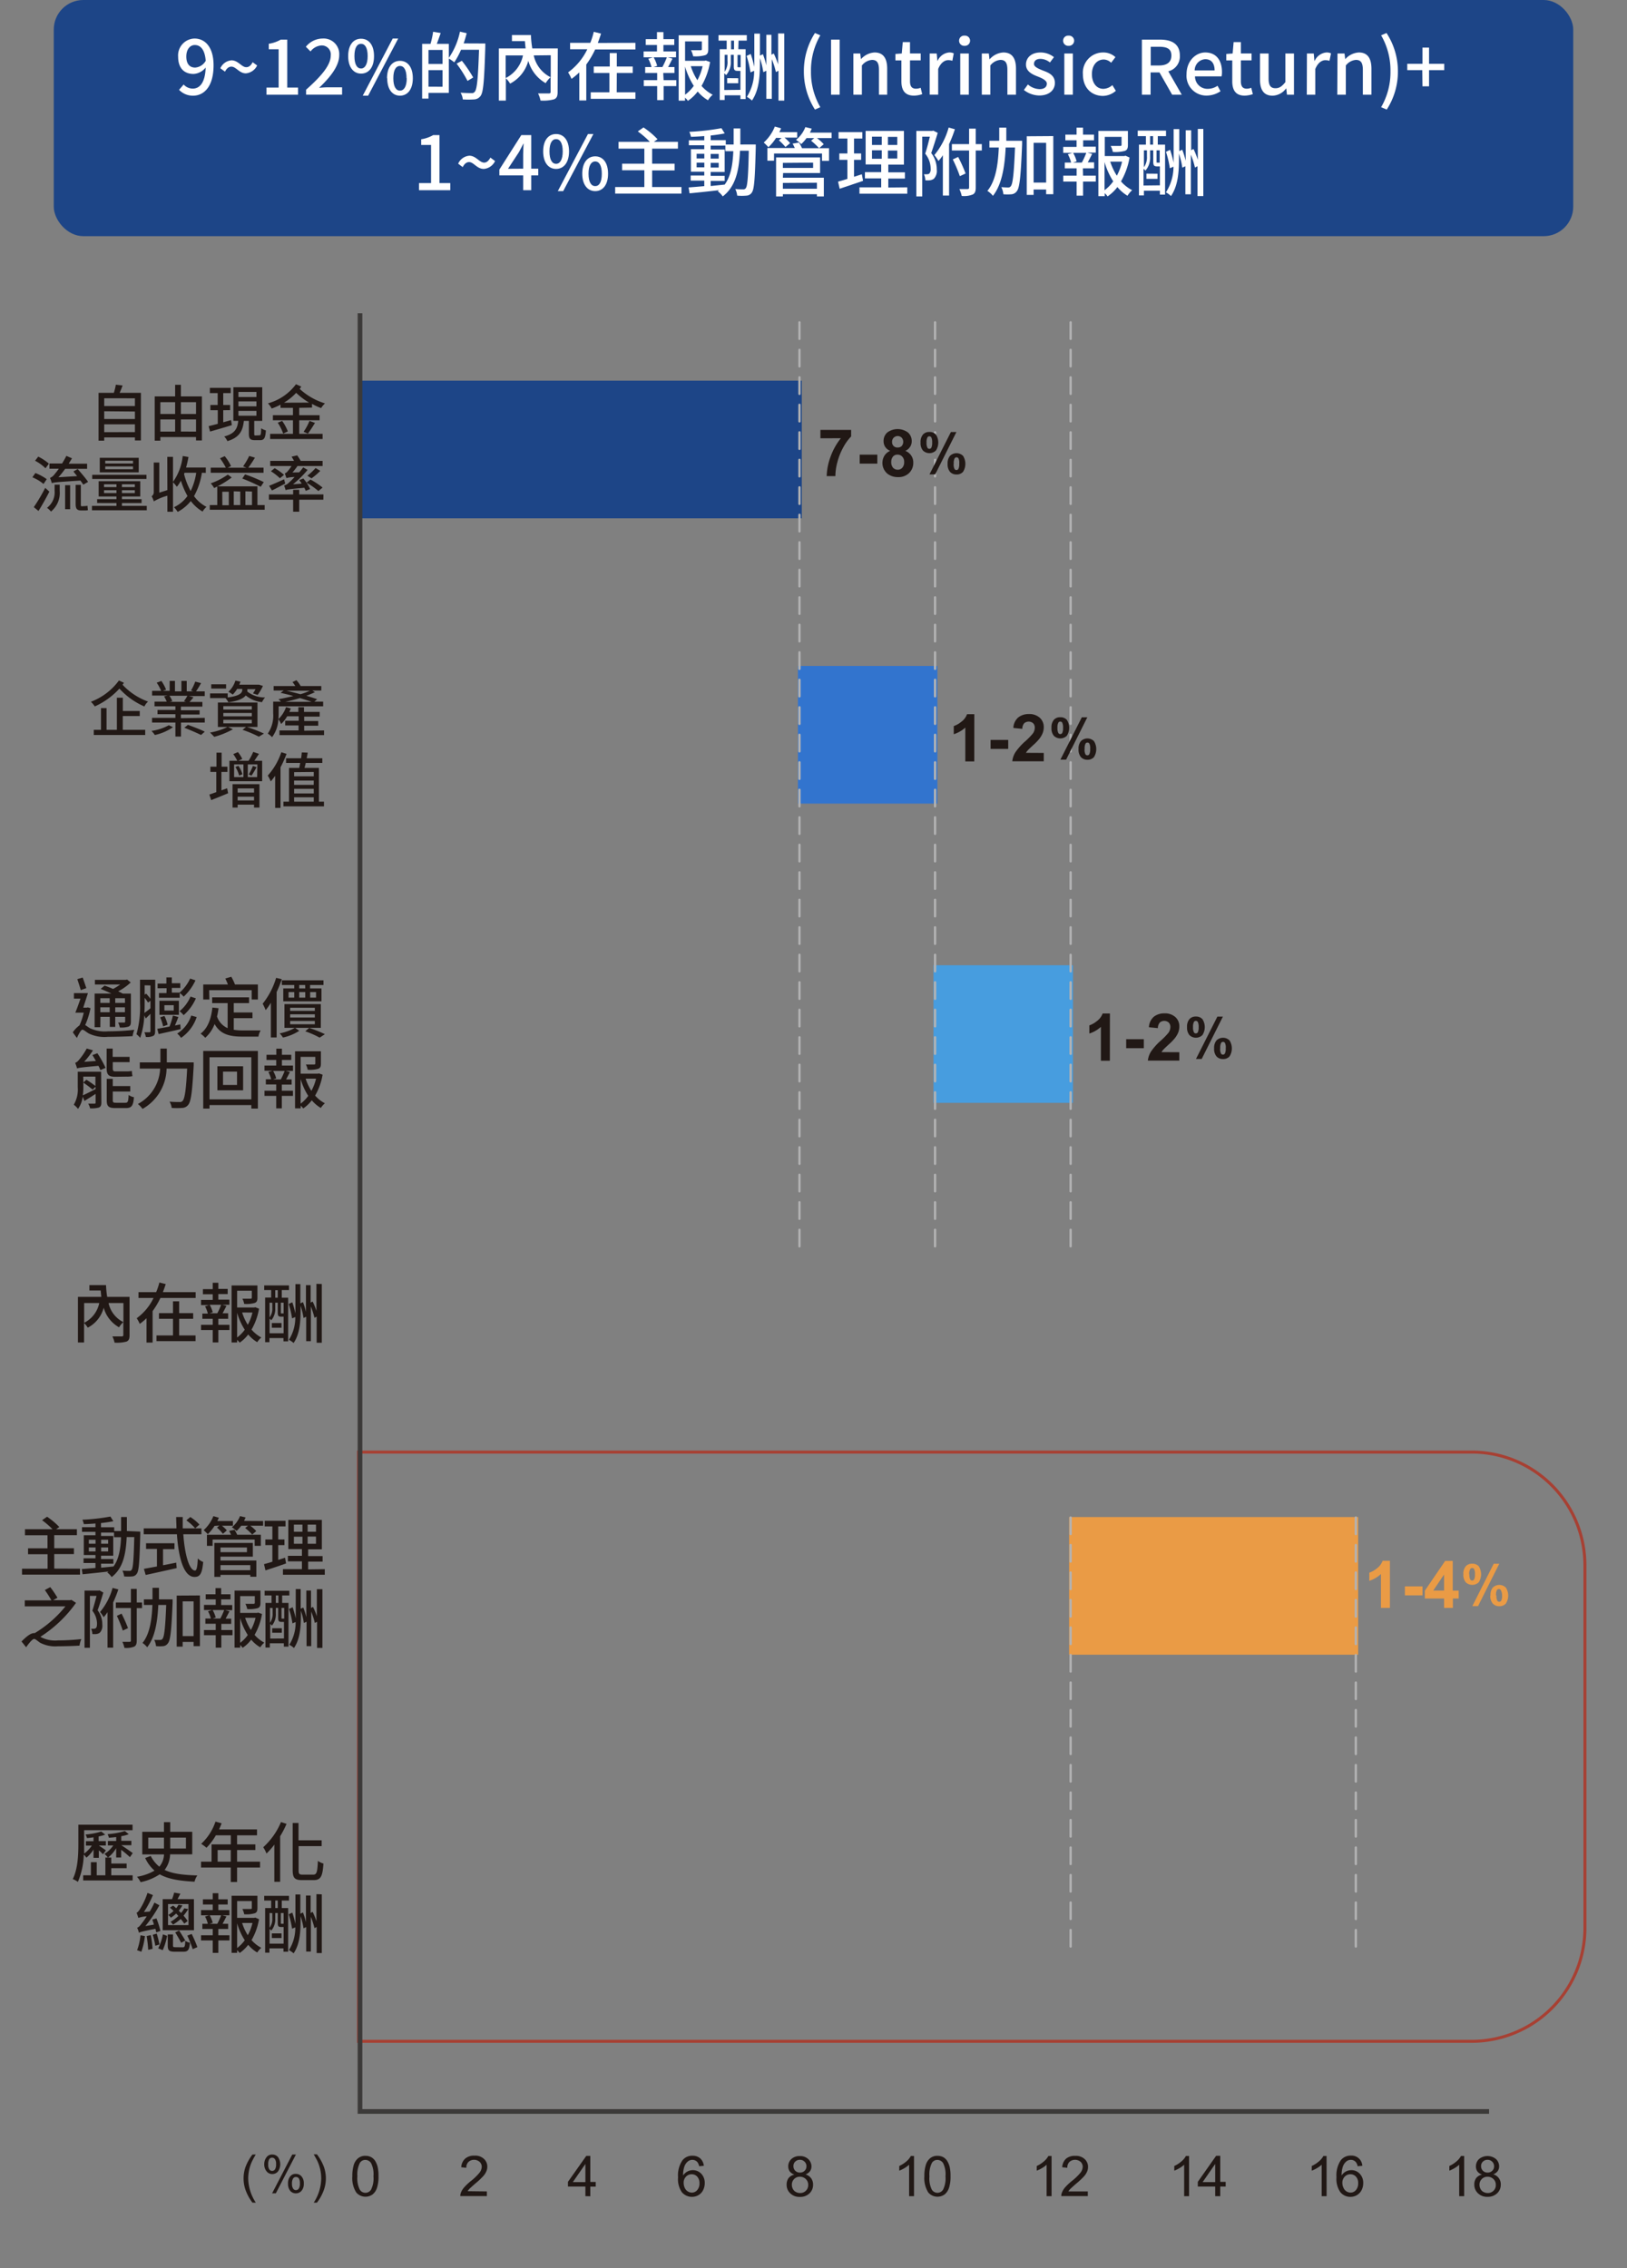 <svg xmlns="http://www.w3.org/2000/svg" viewBox="0 0 348 485">
  <rect x="0" y="0" width="348" height="485" fill="#808080" stroke="none"/>
  <g id="a4fa6b6b-087d-46f7-9373-5d57a3dd84ed" data-name="四大特色">
    <g>
      <g>
        <path d="M75.36,465.37a8.17,8.17,0,0,1,.31-2.45,3,3,0,0,1,.94-1.43,2.35,2.35,0,0,1,1.55-.5,2.57,2.57,0,0,1,1.21.27,2.41,2.41,0,0,1,.87.81,4.49,4.49,0,0,1,.53,1.27,8.51,8.51,0,0,1,.19,2,7.74,7.74,0,0,1-.31,2.44,3,3,0,0,1-.93,1.44,2.61,2.61,0,0,1-3.51-.38A5.66,5.66,0,0,1,75.36,465.37Zm1.08,0a5.4,5.4,0,0,0,.5,2.82,1.41,1.41,0,0,0,2.44,0,5.4,5.4,0,0,0,.5-2.82,5.34,5.34,0,0,0-.5-2.81,1.46,1.46,0,0,0-1.23-.7,1.35,1.35,0,0,0-1.16.61A5.48,5.48,0,0,0,76.44,465.37Z" fill="#211815"/>
        <path d="M104.14,468.6v1H98.46a1.81,1.81,0,0,1,.12-.73,3.86,3.86,0,0,1,.7-1.14,11.29,11.29,0,0,1,1.38-1.31,12,12,0,0,0,1.89-1.81,2.17,2.17,0,0,0,.49-1.27,1.41,1.41,0,0,0-.45-1.06,1.81,1.81,0,0,0-2.38,0,1.71,1.71,0,0,0-.47,1.26l-1.08-.11a2.62,2.62,0,0,1,.84-1.85,2.86,2.86,0,0,1,2-.63,2.7,2.7,0,0,1,2,.68,2.23,2.23,0,0,1,.73,1.7,2.42,2.42,0,0,1-.22,1,3.62,3.62,0,0,1-.7,1.05,15.5,15.5,0,0,1-1.62,1.51c-.63.54-1,.9-1.22,1.09a3.31,3.31,0,0,0-.45.57Z" fill="#211815"/>
        <path d="M125.21,469.61v-2.06h-3.73v-1L125.4,461h.86v5.57h1.16v1h-1.16v2.06Zm0-3v-3.88l-2.69,3.88Z" fill="#211815"/>
        <path d="M150.54,463.12l-1,.09a2.09,2.09,0,0,0-.4-.91,1.41,1.41,0,0,0-1.06-.45,1.49,1.49,0,0,0-.88.28,2.49,2.49,0,0,0-.79,1.06,5.66,5.66,0,0,0-.3,2,2.48,2.48,0,0,1,.94-.86,2.49,2.49,0,0,1,2.95.49,2.82,2.82,0,0,1,.74,2,3.31,3.31,0,0,1-.35,1.5,2.5,2.5,0,0,1-1,1.07,2.83,2.83,0,0,1-3.53-.6,4.87,4.87,0,0,1-.83-3.2,5.68,5.68,0,0,1,.92-3.62,2.61,2.61,0,0,1,2.16-1,2.42,2.42,0,0,1,1.66.56A2.46,2.46,0,0,1,150.54,463.12Zm-4.31,3.71a2.5,2.5,0,0,0,.23,1,1.68,1.68,0,0,0,.65.76,1.63,1.63,0,0,0,.87.26,1.48,1.48,0,0,0,1.15-.54,2.12,2.12,0,0,0,.48-1.46,2,2,0,0,0-.48-1.41,1.54,1.54,0,0,0-1.19-.51,1.62,1.62,0,0,0-1.21.51A1.82,1.82,0,0,0,146.23,466.83Z" fill="#211815"/>
        <path d="M169.92,465a2,2,0,0,1-1-.68,1.83,1.83,0,0,1-.32-1.07,2.1,2.1,0,0,1,.67-1.58,2.53,2.53,0,0,1,1.8-.63,2.5,2.5,0,0,1,1.81.65,2.12,2.12,0,0,1,.68,1.59,1.75,1.75,0,0,1-.31,1,2,2,0,0,1-.95.68,2.31,2.31,0,0,1,1.2.83,2.28,2.28,0,0,1,.41,1.38,2.5,2.5,0,0,1-.77,1.85,2.85,2.85,0,0,1-2.06.75,2.81,2.81,0,0,1-2.05-.76,2.48,2.48,0,0,1-.78-1.87,2.32,2.32,0,0,1,.43-1.41A2.18,2.18,0,0,1,169.92,465Zm-.55,2.18a1.92,1.92,0,0,0,.21.87,1.51,1.51,0,0,0,.64.66,1.89,1.89,0,0,0,.91.23,1.69,1.69,0,0,0,1.74-1.72,1.68,1.68,0,0,0-.51-1.26,1.75,1.75,0,0,0-1.27-.5,1.63,1.63,0,0,0-1.23.49A1.67,1.67,0,0,0,169.37,467.13Zm.34-4a1.34,1.34,0,0,0,.39,1,1.38,1.38,0,0,0,1,.39,1.35,1.35,0,0,0,1-.39,1.26,1.26,0,0,0,.39-.94,1.3,1.3,0,0,0-.4-1,1.35,1.35,0,0,0-1-.4,1.36,1.36,0,0,0-1,.39A1.24,1.24,0,0,0,169.71,463.17Z" fill="#211815"/>
        <path d="M195.5,469.61h-1.05v-6.72a6.34,6.34,0,0,1-1,.73,6.94,6.94,0,0,1-1.11.54v-1a6.48,6.48,0,0,0,1.55-1,3.82,3.82,0,0,0,.93-1.14h.68Z" fill="#211815"/>
        <path d="M197.71,465.37a7.82,7.82,0,0,1,.32-2.45,2.93,2.93,0,0,1,.93-1.43,2.35,2.35,0,0,1,1.55-.5,2.64,2.64,0,0,1,1.22.27,2.46,2.46,0,0,1,.86.81,4.49,4.49,0,0,1,.53,1.27,8.51,8.51,0,0,1,.19,2,7.74,7.74,0,0,1-.31,2.44,3,3,0,0,1-.93,1.44,2.61,2.61,0,0,1-3.51-.38A5.73,5.73,0,0,1,197.71,465.37Zm1.09,0a5.43,5.43,0,0,0,.49,2.82,1.41,1.41,0,0,0,2.44,0,5.4,5.4,0,0,0,.5-2.82,5.34,5.34,0,0,0-.5-2.81,1.46,1.46,0,0,0-1.23-.7,1.35,1.35,0,0,0-1.16.61A5.5,5.5,0,0,0,198.8,465.37Z" fill="#211815"/>
        <path d="M224.92,469.61h-1.06v-6.72a5.52,5.52,0,0,1-1,.73,6.94,6.94,0,0,1-1.11.54v-1a6.28,6.28,0,0,0,1.55-1,4,4,0,0,0,.94-1.14h.68Z" fill="#211815"/>
        <path d="M232.67,468.6v1H227a1.82,1.82,0,0,1,.13-.73,3.63,3.63,0,0,1,.69-1.14,11.29,11.29,0,0,1,1.38-1.31,12,12,0,0,0,1.89-1.81,2.17,2.17,0,0,0,.49-1.27,1.44,1.44,0,0,0-.44-1.06,1.83,1.83,0,0,0-2.39,0,1.67,1.67,0,0,0-.46,1.26l-1.09-.11a2.66,2.66,0,0,1,.84-1.85A2.86,2.86,0,0,1,230,461a2.72,2.72,0,0,1,2,.68,2.25,2.25,0,0,1,.72,1.7,2.58,2.58,0,0,1-.21,1,3.84,3.84,0,0,1-.7,1.05,17,17,0,0,1-1.63,1.51c-.63.54-1,.9-1.22,1.09a2.82,2.82,0,0,0-.44.57Z" fill="#211815"/>
        <path d="M254.33,469.61h-1.05v-6.72a5.9,5.9,0,0,1-1,.73,6.94,6.94,0,0,1-1.11.54v-1a6.28,6.28,0,0,0,1.55-1,3.82,3.82,0,0,0,.93-1.14h.68Z" fill="#211815"/>
        <path d="M259.92,469.61v-2.06H256.2v-1l3.92-5.57H261v5.57h1.16v1H261v2.06Zm0-3v-3.88l-2.69,3.88Z" fill="#211815"/>
        <path d="M283.75,469.61h-1.06v-6.72a5.78,5.78,0,0,1-1,.73,7.43,7.43,0,0,1-1.12.54v-1a6.28,6.28,0,0,0,1.55-1,3.88,3.88,0,0,0,.94-1.14h.68Z" fill="#211815"/>
        <path d="M291.43,463.12l-1.05.09a1.88,1.88,0,0,0-.4-.91,1.38,1.38,0,0,0-1.05-.45,1.52,1.52,0,0,0-.89.28,2.47,2.47,0,0,0-.78,1.06,5.66,5.66,0,0,0-.3,2,2.38,2.38,0,0,1,.93-.86,2.48,2.48,0,0,1,1.16-.28,2.4,2.4,0,0,1,1.79.77,2.77,2.77,0,0,1,.74,2,3.19,3.19,0,0,1-.35,1.5,2.55,2.55,0,0,1-1,1.07,2.7,2.7,0,0,1-1.39.37,2.73,2.73,0,0,1-2.15-1,4.93,4.93,0,0,1-.83-3.2,5.74,5.74,0,0,1,.92-3.62,2.64,2.64,0,0,1,2.16-1,2.29,2.29,0,0,1,2.44,2.13Zm-4.31,3.71a2.37,2.37,0,0,0,.24,1,1.72,1.72,0,0,0,.64.76,1.67,1.67,0,0,0,.88.26,1.48,1.48,0,0,0,1.14-.54,2.12,2.12,0,0,0,.48-1.46,2,2,0,0,0-.47-1.41,1.56,1.56,0,0,0-1.2-.51,1.63,1.63,0,0,0-1.21.51A1.86,1.86,0,0,0,287.12,466.83Z" fill="#211815"/>
        <path d="M313.17,469.61h-1.06v-6.72a5.9,5.9,0,0,1-1,.73,6.94,6.94,0,0,1-1.11.54v-1a6.28,6.28,0,0,0,1.55-1,4,4,0,0,0,.94-1.14h.68Z" fill="#211815"/>
        <path d="M317,465a2.08,2.08,0,0,1-1-.68,1.82,1.82,0,0,1-.31-1.07,2.1,2.1,0,0,1,.67-1.58,2.87,2.87,0,0,1,3.61,0,2.12,2.12,0,0,1,.68,1.59,1.75,1.75,0,0,1-.31,1,2,2,0,0,1-.95.68,2.18,2.18,0,0,1,1.61,2.21,2.47,2.47,0,0,1-.78,1.85,2.83,2.83,0,0,1-2.05.75,2.79,2.79,0,0,1-2.05-.76,2.48,2.48,0,0,1-.78-1.87,2.25,2.25,0,0,1,.43-1.41A2.15,2.15,0,0,1,317,465Zm-.55,2.18a1.92,1.92,0,0,0,.21.87,1.46,1.46,0,0,0,.64.66,1.88,1.88,0,0,0,.9.23,1.68,1.68,0,0,0,1.25-.49,1.63,1.63,0,0,0,.49-1.23,1.67,1.67,0,0,0-.5-1.26,1.75,1.75,0,0,0-1.27-.5,1.63,1.63,0,0,0-1.23.49A1.67,1.67,0,0,0,316.45,467.13Zm.34-4a1.34,1.34,0,0,0,.39,1,1.38,1.38,0,0,0,1,.39,1.36,1.36,0,0,0,1-.39,1.26,1.26,0,0,0,.39-.94,1.34,1.34,0,0,0-.4-1,1.36,1.36,0,0,0-1-.4,1.39,1.39,0,0,0-1,.39A1.27,1.27,0,0,0,316.79,463.17Z" fill="#211815"/>
      </g>
      <g>
        <path d="M54,471a10,10,0,0,1-1.35-2.37,7.28,7.28,0,0,1-.55-2.8,7.2,7.2,0,0,1,.41-2.45A10.28,10.28,0,0,1,54,460.71h.7a17.3,17.3,0,0,0-.86,1.6,9,9,0,0,0-.52,1.54,9.27,9.27,0,0,0-.23,2A9.71,9.71,0,0,0,54.72,471Z" fill="#211815"/>
        <path d="M56.52,462.74A2.38,2.38,0,0,1,57,461.3a1.42,1.42,0,0,1,1.23-.59,1.59,1.59,0,0,1,1.22.53,2.7,2.7,0,0,1,0,3.1,1.57,1.57,0,0,1-1.21.54,1.5,1.5,0,0,1-1.19-.54A2.32,2.32,0,0,1,56.52,462.74Zm1.68-1.36a.72.72,0,0,0-.6.31,2.07,2.07,0,0,0-.23,1.14,1.8,1.8,0,0,0,.24,1.07.72.72,0,0,0,.59.31.73.73,0,0,0,.61-.31,2,2,0,0,0,.24-1.14,1.7,1.7,0,0,0-.25-1.07A.72.72,0,0,0,58.2,461.38Zm0,7.63,4.31-8.3h.78L59,469Zm3.4-2.14a2.33,2.33,0,0,1,.43-1.43,1.4,1.4,0,0,1,1.23-.59,1.56,1.56,0,0,1,1.23.53,2.19,2.19,0,0,1,.49,1.55,2.24,2.24,0,0,1-.49,1.54,1.59,1.59,0,0,1-1.22.54,1.54,1.54,0,0,1-1.19-.53A2.35,2.35,0,0,1,61.61,466.87Zm1.69-1.36a.73.73,0,0,0-.6.32,2,2,0,0,0-.24,1.14A1.76,1.76,0,0,0,62.7,468a.72.72,0,0,0,1.2,0,1.91,1.91,0,0,0,.24-1.13,1.83,1.83,0,0,0-.24-1.08A.75.75,0,0,0,63.3,465.51Z" fill="#211815"/>
        <path d="M67.79,471H67.1a9.71,9.71,0,0,0,1.61-5.17,9,9,0,0,0-.23-2,10,10,0,0,0-.51-1.55c-.14-.32-.43-.85-.87-1.61h.69a10.32,10.32,0,0,1,1.5,2.71,7.45,7.45,0,0,1,.41,2.45,7.29,7.29,0,0,1-.56,2.8A10,10,0,0,1,67.79,471Z" fill="#211815"/>
      </g>
      <rect x="11.5" width="325" height="50.5" rx="6.32" fill="#1d4587"/>
      <g>
        <path d="M39.28,18.07a2.64,2.64,0,0,0,1.94.88c1.42,0,2.66-1.15,2.77-4.51a3.54,3.54,0,0,1-2.59,1.37c-2,0-3.3-1.23-3.3-3.69a3.61,3.61,0,0,1,3.5-3.88c2.26,0,4.08,1.83,4.08,5.72,0,4.64-2.11,6.5-4.38,6.5a4.07,4.07,0,0,1-3-1.25ZM44,13c-.18-2.32-1.06-3.37-2.34-3.37-1,0-1.81.91-1.81,2.45s.67,2.37,1.9,2.37A2.83,2.83,0,0,0,44,13Z" fill="#fff"/>
        <path d="M49.49,14.25c-.51,0-1,.33-1.36,1.07l-1-.72a2.86,2.86,0,0,1,2.38-1.7c1.44,0,2.16,1.47,3.17,1.47.51,0,1-.33,1.35-1.07L55,14a2.94,2.94,0,0,1-2.38,1.68C51.2,15.72,50.5,14.25,49.49,14.25Z" fill="#fff"/>
        <path d="M57,18.73H59.6v-8.2H57.49V9.36a7.21,7.21,0,0,0,2.56-.89h1.39V18.73h2.31v1.52H57Z" fill="#fff"/>
        <path d="M65.47,19.18c3.48-3.08,5.27-5.37,5.27-7.3a1.92,1.92,0,0,0-2-2.16A3.18,3.18,0,0,0,66.42,11l-1-1A4.65,4.65,0,0,1,69,8.24a3.34,3.34,0,0,1,3.56,3.54c0,2.27-1.81,4.63-4.31,7,.61-.06,1.35-.11,1.92-.11h3v1.57H65.47Z" fill="#fff"/>
        <path d="M74.47,12c0-2.37,1.1-3.72,2.75-3.72S80,9.59,80,12s-1.12,3.74-2.77,3.74S74.47,14.33,74.47,12Zm4.17,0c0-1.83-.59-2.63-1.42-2.63s-1.41.8-1.41,2.63.59,2.65,1.41,2.65S78.64,13.77,78.64,12ZM84,8.24h1.17L78.74,20.46H77.59Zm-1.22,8.49c0-2.37,1.12-3.72,2.77-3.72s2.75,1.35,2.75,3.72-1.12,3.73-2.75,3.73S82.82,19.1,82.82,16.73Zm4.18,0c0-1.83-.59-2.63-1.41-2.63s-1.42.8-1.42,2.63.59,2.65,1.42,2.65S87,18.54,87,16.73Z" fill="#fff"/>
        <path d="M103.8,9.3s0,.51,0,.7c-.22,7.22-.41,9.7-1,10.5a1.8,1.8,0,0,1-1.4.76,19.15,19.15,0,0,1-2.41,0,3.46,3.46,0,0,0-.48-1.44c1,.08,2,.09,2.35.09a.72.72,0,0,0,.67-.27c.51-.53.72-2.95.93-9H98.61a16,16,0,0,1-1.45,2.69A8.22,8.22,0,0,0,96,12.52v7.34H91.65v1.22H90.29V9.38h1.79a17.4,17.4,0,0,0,.56-2.59l1.62.27c-.27.8-.58,1.65-.83,2.32H96v3a15.32,15.32,0,0,0,2.38-5.61l1.44.33c-.19.74-.4,1.48-.65,2.18ZM91.65,10.68v3h3v-3Zm3,7.87V15h-3v3.54ZM100,17.3a26.3,26.3,0,0,0-2.34-3.69L98.79,13a27.87,27.87,0,0,1,2.42,3.57Z" fill="#fff"/>
        <path d="M119.27,19.69c0,.85-.18,1.31-.77,1.55a8.9,8.9,0,0,1-2.89.26,5.73,5.73,0,0,0-.53-1.52c1,0,2,0,2.3,0s.39-.1.39-.34V16.5a6.28,6.28,0,0,0-1.06,1.28A7.91,7.91,0,0,1,113,13a7.74,7.74,0,0,1-3.89,4.88,5.76,5.76,0,0,0-.91-1.14v4.77h-1.5V10.36h5.73c-.07-.5-.11-1-.16-1.56h-2.77V7.49h4.06a22.27,22.27,0,0,0,.29,2.87h5.46Zm-11.11-3a7,7,0,0,0,3.7-4.84h-3.7Zm6-4.84a6.78,6.78,0,0,0,3.64,4.68V11.81Z" fill="#fff"/>
        <path d="M135.91,9.16v1.42H127.3a19.47,19.47,0,0,1-1.9,3.22v7.68h-1.49v-6a16,16,0,0,1-1.67,1.39,8.75,8.75,0,0,0-.73-1.39,13.08,13.08,0,0,0,4.11-4.95h-3.68V9.16h4.32A15.51,15.51,0,0,0,127,6.8l1.56.39c-.21.65-.44,1.31-.69,2Zm-4,10.58h4v1.39h-9.56V19.74h4V15.61H127V14.23h3.42V11.35h1.51v2.88h3.41v1.38h-3.41Z" fill="#fff"/>
        <path d="M141.94,17.14h2.72v1.27h-2.72v3h-1.38v-3H137.7V17.14h2.86V15.61H138V14.34h1.35a7.94,7.94,0,0,0-.69-1.78l1-.3h-2V11h2.86V9.62h-2.4V8.37h2.4V6.87h1.38v1.5h2.32V9.62h-2.32V11h2.7v1.26h-1.76l1,.27c-.3.6-.64,1.27-.94,1.81h1.36v1.27h-2.4Zm-2.13-4.88a7.45,7.45,0,0,1,.75,1.83l-.77.25h1.89a16.48,16.48,0,0,0,.95-2.08Zm12.07,1a15.34,15.34,0,0,1-1.83,5.11,8.28,8.28,0,0,0,2.39,1.89,4.71,4.71,0,0,0-1,1.18,8.13,8.13,0,0,1-2.21-1.87,9.06,9.06,0,0,1-2.1,2,3.47,3.47,0,0,0-.61-.69v.64h-1.36V7.54h6.33v3c0,.69-.15,1.08-.69,1.27a7.66,7.66,0,0,1-2.55.22,4.35,4.35,0,0,0-.45-1.28c.92,0,1.76,0,2,0s.32-.07.32-.24V8.85h-3.59V13h4.18l.26-.06Zm-5.35,7a8.39,8.39,0,0,0,1.86-1.9,15.89,15.89,0,0,1-1.86-4.13Zm1.22-6.11a13,13,0,0,0,1.41,3,11.65,11.65,0,0,0,1.12-3Z" fill="#fff"/>
        <path d="M157.92,10.52h1.56V21.19h-1.11v-.81H155v1h-1.06V10.52h1.49V8.69h-1.75V7.51h6.05V8.69h-1.76Zm.45,8.69V15.16h-.57c-.66,0-.85-.18-.85-1V11.73h-.63v1.33a4.25,4.25,0,0,1-1,3,3.15,3.15,0,0,0-.41-.38v3.57ZM155,11.73v3.62A3.59,3.59,0,0,0,155.6,13V11.73Zm2.91,5V17.8h-2.37V16.71Zm-1.54-6.19H157V8.69h-.63Zm2.05,1.21h-.67v2.4c0,.21,0,.23.18.23h.49Zm9.33-4.58V21.51h-1.24V15.13l-.55.28a17.61,17.61,0,0,0-.88-2.76v8.48h-1.17v-6l-.65.3a17.71,17.71,0,0,0-.72-3v1c0,3-.2,5.84-1.7,8.07a5.43,5.43,0,0,0-1.09-.79,10.12,10.12,0,0,0,1.55-5.57l-.78.34a20.87,20.87,0,0,0-.83-3.52l.88-.42a27.48,27.48,0,0,1,.77,2.75V7.19h1.2v4.7l.64-.3a19.24,19.24,0,0,1,.73,2.37V7.44H165V11.7l.5-.26a18.54,18.54,0,0,1,.93,2.33V7.15Z" fill="#fff"/>
        <path d="M171.94,15.24a15.07,15.07,0,0,1,2.37-8.18l1.15.49a15,15,0,0,0-2,7.69,14.9,14.9,0,0,0,2,7.68l-1.15.51A15.07,15.07,0,0,1,171.94,15.24Z" fill="#fff"/>
        <path d="M177.75,8.47h1.85V20.25h-1.85Z" fill="#fff"/>
        <path d="M182.53,11.44H184l.15,1.22h0a4.19,4.19,0,0,1,2.91-1.44c1.87,0,2.7,1.25,2.7,3.49v5.54H188V14.93c0-1.52-.44-2.12-1.49-2.12a3,3,0,0,0-2.16,1.2v6.24h-1.82Z" fill="#fff"/>
        <path d="M192.8,17.37V12.92h-1.28V11.54l1.36-.1L193.09,9h1.55v2.43h2.29v1.48h-2.29v4.46c0,1.06.37,1.6,1.28,1.6a2.68,2.68,0,0,0,1-.2l.33,1.36a5.55,5.55,0,0,1-1.73.32C193.49,20.46,192.8,19.22,192.8,17.37Z" fill="#fff"/>
        <path d="M198.85,11.44h1.5L200.5,13h.05A3,3,0,0,1,203,11.22a2.2,2.2,0,0,1,1,.19L203.7,13a2.75,2.75,0,0,0-.88-.14c-.72,0-1.59.5-2.15,1.89v5.49h-1.82Z" fill="#fff"/>
        <path d="M205.14,8.71a1.08,1.08,0,0,1,1.17-1.09,1.09,1.09,0,0,1,1.18,1.09,1.1,1.1,0,0,1-1.18,1.09A1.09,1.09,0,0,1,205.14,8.71Zm.25,2.73h1.83v8.81h-1.83Z" fill="#fff"/>
        <path d="M210,11.44h1.5l.14,1.22h.05a4.21,4.21,0,0,1,2.91-1.44c1.88,0,2.71,1.25,2.71,3.49v5.54h-1.84V14.93c0-1.52-.45-2.12-1.49-2.12a3,3,0,0,0-2.16,1.2v6.24H210Z" fill="#fff"/>
        <path d="M219,19.24l.86-1.18a3.94,3.94,0,0,0,2.5,1c1.06,0,1.55-.51,1.55-1.18s-1-1.15-1.95-1.52c-1.17-.45-2.51-1.07-2.51-2.56s1.18-2.58,3.12-2.58a4.63,4.63,0,0,1,2.86,1l-.86,1.14a3.28,3.28,0,0,0-2-.77c-1,0-1.41.48-1.41,1.09s.92,1,1.88,1.39c1.23.46,2.59,1,2.59,2.67,0,1.48-1.17,2.68-3.35,2.68A5.45,5.45,0,0,1,219,19.24Z" fill="#fff"/>
        <path d="M227.39,8.71a1.08,1.08,0,0,1,1.17-1.09,1.1,1.1,0,0,1,1.19,1.09,1.11,1.11,0,0,1-1.19,1.09A1.09,1.09,0,0,1,227.39,8.71Zm.26,2.73h1.82v8.81h-1.82Z" fill="#fff"/>
        <path d="M231.62,15.86A4.32,4.32,0,0,1,236,11.22a3.79,3.79,0,0,1,2.58,1l-.92,1.2a2.3,2.3,0,0,0-1.58-.69c-1.47,0-2.53,1.25-2.53,3.12S234.53,19,236,19a3,3,0,0,0,1.92-.8l.75,1.22a4.29,4.29,0,0,1-2.84,1.09C233.44,20.46,231.62,18.78,231.62,15.86Z" fill="#fff"/>
        <path d="M250.71,20.25,248,15.49h-1.9v4.76h-1.86V8.47h3.86c2.43,0,4.26.86,4.26,3.41a3.27,3.27,0,0,1-2.47,3.37l2.88,5ZM246.13,14h1.78c1.71,0,2.64-.71,2.64-2.13S249.62,10,247.91,10h-1.78Z" fill="#fff"/>
        <path d="M253.79,15.86c0-2.86,2-4.64,4-4.64,2.34,0,3.58,1.68,3.58,4.18a4.65,4.65,0,0,1-.08.93H255.6A2.66,2.66,0,0,0,258.32,19a3.71,3.71,0,0,0,2.1-.66l.64,1.17a5.4,5.4,0,0,1-3,.93A4.24,4.24,0,0,1,253.79,15.86Zm6-.8c0-1.52-.69-2.4-2-2.4a2.4,2.4,0,0,0-2.26,2.4Z" fill="#fff"/>
        <path d="M263.57,17.37V12.92h-1.28V11.54l1.36-.1L263.86,9h1.55v2.43h2.29v1.48h-2.29v4.46c0,1.06.37,1.6,1.28,1.6a2.63,2.63,0,0,0,.94-.2l.34,1.36a5.67,5.67,0,0,1-1.73.32C264.26,20.46,263.57,19.22,263.57,17.37Z" fill="#fff"/>
        <path d="M269.5,17V11.44h1.84v5.32c0,1.52.44,2.11,1.48,2.11.81,0,1.37-.38,2.11-1.31V11.44h1.84v8.81h-1.5l-.15-1.33h-.05a3.68,3.68,0,0,1-2.88,1.54C270.32,20.46,269.5,19.22,269.5,17Z" fill="#fff"/>
        <path d="M279.54,11.44H281l.14,1.59h.05a3.05,3.05,0,0,1,2.5-1.81,2.16,2.16,0,0,1,1,.19l-.33,1.6a2.8,2.8,0,0,0-.88-.14c-.72,0-1.59.5-2.15,1.89v5.49h-1.82Z" fill="#fff"/>
        <path d="M286.08,11.44h1.5l.15,1.22h0a4.19,4.19,0,0,1,2.91-1.44c1.87,0,2.7,1.25,2.7,3.49v5.54h-1.84V14.93c0-1.52-.44-2.12-1.48-2.12a3,3,0,0,0-2.16,1.2v6.24h-1.83Z" fill="#fff"/>
        <path d="M295.41,22.92a14.9,14.9,0,0,0,2-7.68,15,15,0,0,0-2-7.69l1.15-.49A14.91,14.91,0,0,1,299,15.24a14.92,14.92,0,0,1-2.39,8.19Z" fill="#fff"/>
        <path d="M304.21,15H301V13.64h3.25V10.18h1.41v3.46h3.25V15h-3.25v3.46h-1.41Z" fill="#fff"/>
        <path d="M89.62,39.15H92.2V31H90.09V29.78a7.41,7.41,0,0,0,2.56-.89H94V39.15h2.31v1.52H89.62Z" fill="#fff"/>
        <path d="M100.33,34.66c-.51,0-1,.34-1.36,1.08L98,35a2.85,2.85,0,0,1,2.38-1.7c1.44,0,2.16,1.47,3.17,1.47.51,0,.94-.33,1.34-1.07l1,.74a2.94,2.94,0,0,1-2.38,1.68C102,36.14,101.34,34.66,100.33,34.66Z" fill="#fff"/>
        <path d="M115.13,37.5h-1.5v3.17H111.9V37.5h-5.09V36.26l4.69-7.37h2.13v7.18h1.5Zm-3.23-1.43V33c0-.64.06-1.63.09-2.27h-.06c-.29.59-.61,1.2-.94,1.81l-2.33,3.55Z" fill="#fff"/>
        <path d="M116.18,32.38c0-2.37,1.11-3.72,2.76-3.72s2.77,1.35,2.77,3.72-1.12,3.74-2.77,3.74S116.18,34.74,116.18,32.38Zm4.18,0c0-1.83-.59-2.63-1.42-2.63s-1.41.8-1.41,2.63.59,2.65,1.41,2.65S120.36,34.18,120.36,32.38Zm5.4-3.72h1.16l-6.46,12.21h-1.15Zm-1.22,8.49c0-2.37,1.12-3.72,2.77-3.72s2.75,1.35,2.75,3.72-1.12,3.72-2.75,3.72S124.54,39.51,124.54,37.15Zm4.18,0c0-1.83-.6-2.63-1.41-2.63s-1.43.8-1.43,2.63.6,2.65,1.43,2.65S128.72,39,128.72,37.15Z" fill="#fff"/>
        <path d="M145.76,40V41.4H131.58V40h6.24V36.41h-4.76V35h4.76V31.78H132.3V30.33H139a19,19,0,0,0-2.58-2.23l1.22-.85a17.48,17.48,0,0,1,3,2.52l-.78.56H145v1.45h-5.51V35h4.8v1.44h-4.8V40Z" fill="#fff"/>
        <path d="M161.65,30.89s0,.51,0,.68c-.17,6.62-.32,8.89-.83,9.58a1.41,1.41,0,0,1-1.14.68,10.44,10.44,0,0,1-2,0,4,4,0,0,0-.41-1.41c.73.07,1.39.07,1.68.07a.6.6,0,0,0,.57-.26c.36-.45.52-2.48.64-8h-1.88c-.21,4.26-.93,7.65-3.69,9.77a4.89,4.89,0,0,0-1.07-1.11,2.77,2.77,0,0,0,.29-.22c-2.31.27-4.61.51-6.32.67l-.2-1.26c.93-.07,2.09-.16,3.35-.28V38.62h-2.91V37.53h2.91v-.82h-2.86V31.9h2.86v-.84h-3.3V30h3.3v-.9c-1,.08-2,.13-2.85.16a4.78,4.78,0,0,0-.35-1.07,51.61,51.61,0,0,0,6.87-.78l.7,1.12c-.85.17-1.9.33-3,.44v1h3.23v.93h1.68c0-1.09,0-2.23,0-3.43h1.43c0,1.19,0,2.34,0,3.43Zm-12.65,3h1.65v-1H149Zm1.65,1.89v-1H149v1Zm1.36,4,3-.31c1.31-1.81,1.71-4.22,1.84-7.14h-1.7v-1.2H152v.84h3v4.81h-3v.82h3v1.09h-3Zm1.71-5.86v-1H152v1Zm-1.71.91v1h1.71v-1Z" fill="#fff"/>
        <path d="M166,29.48a10.44,10.44,0,0,1-1.64,2,13.54,13.54,0,0,0-1-1,9.28,9.28,0,0,0,2.37-3.42l1.34.38a8.67,8.67,0,0,1-.38.82h3.82v1.17H167.8a9,9,0,0,1,1.2,1.18l-1,.83A11.16,11.16,0,0,0,166.59,30l.59-.49Zm4.89,1a7.5,7.5,0,0,1,.65,1.21h5.78v2.71h-1.5V32.82H165.56v1.54h-1.42V31.65H170c-.15-.32-.31-.65-.47-.94ZM167.45,38h8.76v4h-1.48v-.47h-7.28V42H166V33.66h9.41V37h-7.91Zm0-3.17V35.9h6.47V34.78Zm0,4.29v1.24h7.28V39.07Zm10.42-10.76v1.17h-3.14a8.84,8.84,0,0,1,1.46,1.31l-1,.85a14.3,14.3,0,0,0-1.71-1.6l.68-.56h-1.65a8.45,8.45,0,0,1-1.13,1.28,8.64,8.64,0,0,0-1.12-.9,6.56,6.56,0,0,0,2-2.73l1.36.33c-.11.29-.24.56-.38.85Z" fill="#fff"/>
        <path d="M184.6,38.67c-1.74.6-3.6,1.23-5,1.69l-.35-1.52c.58-.16,1.28-.35,2-.59V34.18h-1.73V32.81h1.73V29.62h-1.89V28.25h5.09v1.37h-1.78v3.19h1.52v1.37h-1.52V37.8c.55-.17,1.12-.35,1.67-.54Zm9.46,1.39v1.36H183.83V40.06h4.65V38.15H185V36.81h3.48V35.16h-3.33V28h8.19v7.2H190v1.65h3.55v1.34H190v1.91ZM186.51,31h2.09V29.22h-2.09Zm0,2.95h2.09V32.14h-2.09Zm5.41-4.68h-2V31h2Zm0,2.92h-2V33.9h2Z" fill="#fff"/>
        <path d="M200.57,28.41c-.41,1.37-.93,3-1.39,4.32a5.63,5.63,0,0,1,1.18,3.5,2.43,2.43,0,0,1-.62,2,1.93,1.93,0,0,1-.82.32,4.63,4.63,0,0,1-1,0,3.27,3.27,0,0,0-.3-1.29,6.28,6.28,0,0,0,.72,0,.91.91,0,0,0,.43-.14,1.47,1.47,0,0,0,.29-1.09,5.12,5.12,0,0,0-1.17-3.17c.38-1.11.73-2.53,1-3.64h-1.63V42H196v-14h3.41l.2-.07Zm3.67-.77A28.47,28.47,0,0,1,203,30.82v11h-1.33V33.19a9.25,9.25,0,0,1-.94,1.23,11.16,11.16,0,0,0-.88-1.26,15.88,15.88,0,0,0,3.06-5.89ZM210,32.18h-1.3v7.94c0,.8-.17,1.23-.64,1.47a5,5,0,0,1-2.36.31,6.39,6.39,0,0,0-.5-1.47c.8,0,1.54,0,1.74,0s.34-.08.34-.32V32.18h-3.68V30.82h3.68V27.51h1.42v3.31H210Zm-4.7,5.49a29.62,29.62,0,0,0-1.51-3.58l1.15-.53a30.66,30.66,0,0,1,1.59,3.54Z" fill="#fff"/>
        <path d="M218.62,30.1s0,.53,0,.74c-.28,6.83-.52,9.23-1.1,10a1.57,1.57,0,0,1-1.14.7,11,11,0,0,1-1.77,0,4,4,0,0,0-.44-1.52c.63.05,1.19.07,1.48.07a.63.63,0,0,0,.56-.29c.4-.48.67-2.59.89-8.26h-2c-.19,4-.77,7.86-2.72,10.34a4.65,4.65,0,0,0-1.19-1.06c1.8-2.17,2.29-5.66,2.44-9.28h-2V30.1h2.1c0-.94,0-1.9,0-2.81h1.51c0,.91,0,1.87,0,2.81Zm6.67-1V41.53h-1.53v-1h-2.68v1.15h-1.47V29.14Zm-1.53,9.94v-8.5h-2.68v8.5Z" fill="#fff"/>
        <path d="M231.66,37.56h2.72v1.27h-2.72v3h-1.38v-3h-2.86V37.56h2.86V36h-2.53V34.76h1.35a7.94,7.94,0,0,0-.69-1.78l1-.3h-2V31.41h2.86V30h-2.4V28.79h2.4v-1.5h1.38v1.5H234V30h-2.32v1.37h2.7v1.27H232.6l1,.27c-.3.59-.64,1.27-.94,1.81h1.36V36h-2.4Zm-2.13-4.88a7.4,7.4,0,0,1,.75,1.82l-.77.26h1.89a18,18,0,0,0,.95-2.08Zm12.07,1a15.34,15.34,0,0,1-1.83,5.11,8.08,8.08,0,0,0,2.39,1.88,4.94,4.94,0,0,0-1,1.19A8.5,8.5,0,0,1,239,40a9.06,9.06,0,0,1-2.1,2,3.47,3.47,0,0,0-.61-.69v.64h-1.36V28h6.32v3c0,.69-.14,1.08-.68,1.27a7.66,7.66,0,0,1-2.55.22,4.35,4.35,0,0,0-.45-1.28c.92,0,1.76,0,2,0s.32-.07.32-.24v-1.7h-3.59v4.1h4.18l.26-.07Zm-5.35,7a8.83,8.83,0,0,0,1.86-1.9,15.89,15.89,0,0,1-1.86-4.13Zm1.22-6.11a13,13,0,0,0,1.41,3,11.65,11.65,0,0,0,1.12-3Z" fill="#fff"/>
        <path d="M247.64,30.93h1.56V41.61h-1.11v-.82h-3.42v1h-1.06V30.93h1.49V29.11h-1.75V27.93h6.05v1.18h-1.76Zm.45,8.7V35.58h-.58c-.65,0-.84-.18-.84-1V32.15H246v1.33a4.25,4.25,0,0,1-1,3,2.58,2.58,0,0,0-.41-.38v3.57Zm-3.42-7.48v3.62a3.61,3.61,0,0,0,.65-2.31V32.15Zm2.91,5v1.09h-2.37V37.13ZM246,30.93h.63V29.11H246Zm2.05,1.22h-.67v2.4c0,.21,0,.23.17.23h.5Zm9.33-4.58V41.93h-1.25V35.54l-.54.29a17.37,17.37,0,0,0-.88-2.77v8.49h-1.17v-6l-.66.3a16.49,16.49,0,0,0-.71-3v1c0,3-.2,5.84-1.7,8.07a5.43,5.43,0,0,0-1.09-.79A10.12,10.12,0,0,0,251,35.64l-.78.34a20.87,20.87,0,0,0-.83-3.52l.88-.42a25,25,0,0,1,.76,2.75V27.61h1.21v4.7l.63-.3a17.69,17.69,0,0,1,.74,2.37V27.86h1.17v4.26l.5-.26a17.5,17.5,0,0,1,.92,2.32V27.57Z" fill="#fff"/>
      </g>
      <g>
        <path d="M30.14,84V94.18H28.86v-.65H22.29v.7H21.08V84h3.27a13,13,0,0,0,.43-1.74l1.44.17c-.2.54-.41,1.1-.63,1.57Zm-7.85,1.16v1.66h6.57V85.17Zm0,2.78v1.66h6.57V88Zm6.57,4.46V90.73H22.29v1.68Z" fill="#211815"/>
        <path d="M43.19,84.76v9.42H41.93v-.72H34.3v.77H33.09V84.76h4.37V82.29h1.23v2.47ZM34.3,86v2.52h3.16V86Zm0,6.29h3.16V89.69H34.3ZM38.69,86v2.52h3.24V86Zm3.24,6.29V89.69H38.69v2.59Z" fill="#211815"/>
        <path d="M49.59,90.91c-1.63.5-3.36,1-4.66,1.37l-.3-1.16c.55-.12,1.22-.3,1.95-.49V87.71H45V86.6h1.56V84.06H44.89V82.94h4.46v1.12h-1.6V86.6h1.47v1.11H47.75V90.3l1.67-.47Zm5.91,2.17c.27,0,.33-.19.37-1.5a3.18,3.18,0,0,0,1,.45c-.1,1.66-.39,2.09-1.24,2.09H54.51c-1,0-1.28-.33-1.28-1.41V90H52.16c-.23,2.08-.88,3.53-3.52,4.33a3.57,3.57,0,0,0-.68-1c2.33-.61,2.82-1.71,3-3.34H49.91V82.81h6.18V90H54.38v2.73c0,.35,0,.39.33.39ZM51,84.89h3.85V83.81H51Zm0,2h3.85V85.83H51Zm0,2h3.85V87.86H51Z" fill="#211815"/>
        <path d="M64,87.21v1.57h4.36v1.09H64v2.9h5v1.11H57.78V92.77h4.88v-2.9H58.37V88.78h4.29V87.21H60v-.68a13.21,13.21,0,0,1-1.89.83,4.74,4.74,0,0,0-.8-1.11,11.12,11.12,0,0,0,6-4.09l1.13.51c-.11.17-.22.34-.34.49a14.07,14.07,0,0,0,5.41,3.1,5.26,5.26,0,0,0-.83,1,12.43,12.43,0,0,1-1.94-.9v.8ZM60.35,90a10.5,10.5,0,0,1,1.22,2.25l-1,.46a10.89,10.89,0,0,0-1.16-2.32Zm5.76-3.91A14.37,14.37,0,0,1,63.35,84a11.9,11.9,0,0,1-2.61,2.11Zm-1.17,6.24A11.9,11.9,0,0,0,66.2,90l1.17.43c-.49.82-1.07,1.7-1.51,2.29Z" fill="#211815"/>
        <path d="M9.31,103.49a9.2,9.2,0,0,0-2.38-1.43l.64-.91A11.18,11.18,0,0,1,10,102.46Zm1.25,1.64c-.69,1.35-1.55,2.9-2.33,4.13l-1-.82a36.54,36.54,0,0,0,2.44-4.12Zm-.83-5A9.41,9.41,0,0,0,7.5,98.52l.68-.88a10.37,10.37,0,0,1,2.28,1.51Zm1.95,3.51h1.09v1.31a5.14,5.14,0,0,1-1.87,4.44,3.8,3.8,0,0,0-.85-.8,4.14,4.14,0,0,0,1.63-3.66Zm6.13,0a9.27,9.27,0,0,0-.62-.88c-5.06.33-5.68.39-6.1.56a10.21,10.21,0,0,0-.39-1.13,2.28,2.28,0,0,0,1-.82,12.43,12.43,0,0,0,.88-1.15h-2V99.11h2.7c.31-.52.65-1.08.91-1.63L15.4,98c-.23.39-.47.78-.71,1.16h3.94v1.09H13.94q-.72,1-1.44,1.8l4-.24c-.28-.34-.56-.67-.79-1l.91-.52c.73.86,1.73,2,2.22,2.75Zm-3.88.11H15v5.13H13.93Zm4.21,4.47a2.32,2.32,0,0,0,.58-.08c0,.3.06.69.09.94a2.15,2.15,0,0,1-.66.07h-.77c-1,0-1.2-.43-1.2-1.47v-4h1.11v4.07c0,.38,0,.51.2.51Z" fill="#211815"/>
        <path d="M31.39,108.18v.93H19.67v-.93h5.24v-.62H20.78v-.82h4.13v-.58H21.1v-3.25H30v3.25H26.08v.58h4.2v.82h-4.2v.62Zm-.06-5.77H19.72v-.88H31.33ZM29.67,101H21.34V97.89h8.33Zm-7.42,3.16h2.66v-.6H22.25Zm2.66,1.28v-.61H22.25v.61Zm3.54-6.92H22.51v.59h5.94Zm0,1.22H22.51v.6h5.94Zm.39,3.82H26.08v.6h2.76Zm0,1.27H26.08v.61h2.76Z" fill="#211815"/>
        <path d="M35.78,97.69H37v11.74h-1.2V106a11.77,11.77,0,0,0-2.9,1.21,5.06,5.06,0,0,0-.47-1.1,1,1,0,0,0,.46-.89V98.91h1.18v6.44l1.73-.55Zm7.4,3.4a14.7,14.7,0,0,1-1.68,5,7.53,7.53,0,0,0,2.67,2.3,3.77,3.77,0,0,0-.84,1,8.57,8.57,0,0,1-2.52-2.25A9,9,0,0,1,38,109.46a5.18,5.18,0,0,0-.79-1,7.35,7.35,0,0,0,2.89-2.4,16.88,16.88,0,0,1-1.41-3.28,7.42,7.42,0,0,1-.86,1.31,8.69,8.69,0,0,0-.86-1,11.58,11.58,0,0,0,2.11-5.58l1.23.21a20.44,20.44,0,0,1-.51,2.25h4.22v1.15Zm-3.81.27A15.15,15.15,0,0,0,40.78,105a13.45,13.45,0,0,0,1.19-3.9h-2.5Z" fill="#211815"/>
        <path d="M56.61,108V109H44.87V108h1.6V104h8.59V108Zm-.24-6.9H45.07V100H48.3a13.35,13.35,0,0,0-1.24-2l1-.46a9.68,9.68,0,0,1,1.35,2.12l-.7.35h4L52,99.72A14.8,14.8,0,0,0,53.3,97.5l1.23.36A22.92,22.92,0,0,1,53.11,100h3.26Zm-6.81,1a20.83,20.83,0,0,1-3.76,2.26,4.84,4.84,0,0,0-.73-1,14.65,14.65,0,0,0,3.66-1.88Zm-2,5.94h1.38v-2.89H47.54ZM50,105.06V108h1.39v-2.89Zm2.42-3.62a33.79,33.79,0,0,1,4,1.65l-.66,1a36.11,36.11,0,0,0-3.94-1.76Zm.07,3.62V108h1.41v-2.89Z" fill="#211815"/>
        <path d="M69.16,106.85H64v2.57H62.7v-2.57H57.52v-1.12H62.7v-1H64v1h5.18ZM61,103.41c-1,.52-2,1.07-2.83,1.47l-.61-1c.82-.32,2-.85,3.21-1.39Zm4.4,1.55c-.08-.19-.18-.42-.31-.66-3.27.31-3.72.37-4,.52a7.41,7.41,0,0,0-.33-1,2.31,2.31,0,0,0,1.07-.65A13.87,13.87,0,0,0,63,102a6.8,6.8,0,0,0-1.74.23c-.07-.22-.23-.71-.34-1a1.34,1.34,0,0,0,.59-.44,8.11,8.11,0,0,0,.84-1.14H57.8v-1.1h5.08c-.15-.31-.35-.62-.51-.9l1.2-.28a12.13,12.13,0,0,1,.75,1.18H69v1.1H63.63a13,13,0,0,1-1.08,1.38L64,101c.3-.34.59-.7.86-1.06l.93.55a23.14,23.14,0,0,1-3.12,3.07l1.86-.14a9.21,9.21,0,0,0-.53-.76l.88-.34a9.35,9.35,0,0,1,1.45,2.25Zm-5.53-2.69a11.07,11.07,0,0,0-1.93-1.5l.81-.66a11.64,11.64,0,0,1,2,1.43ZM68.1,105a17.1,17.1,0,0,0-2.54-1.8l.85-.66A17.64,17.64,0,0,1,69,104.26Zm.41-4.32a14.16,14.16,0,0,1-1.88,1.61l-.88-.57a13,13,0,0,0,1.75-1.64Z" fill="#211815"/>
      </g>
      <g>
        <path d="M26.51,146c-.09.14-.19.27-.3.42a13.86,13.86,0,0,0,5.46,3.6,3,3,0,0,0-.78,1.05,15.64,15.64,0,0,1-5.35-3.82,16.08,16.08,0,0,1-5.27,3.81,5.14,5.14,0,0,0-.83-1,13.15,13.15,0,0,0,6-4.55Zm-.25,10.06h4.8v1.11h-11v-1.11h1.54v-4.65h1.19v4.65H25v-6.87h1.27v2.84h3.62v1.08H26.26Z" fill="#211815"/>
        <path d="M37,155.5a11,11,0,0,1-3.88,1.67,5.9,5.9,0,0,0-.72-.88,10.79,10.79,0,0,0,3.71-1.21Zm6.8-2v1H38.71v3H37.52v-3h-5v-1h5v-.78H33.69v-.91h3.83v-.78H33.05v-1h2.61a7.4,7.4,0,0,0-.57-1.12l.75-.18H32.53v-1h1.94a10.1,10.1,0,0,0-.95-1.75l1-.37a9,9,0,0,1,1,1.86l-.69.26h1.46V145.6h1.13v2.24H38.8V145.6h1.14v2.24h1.42l-.51-.17a11.24,11.24,0,0,0,.91-1.92l1.25.32a19.12,19.12,0,0,1-1.08,1.77h1.86v1H40.38l1,.26c-.29.39-.59.74-.85,1h2.76v1h-4.6v.78h4v.91h-4v.78Zm-7.56-4.72a5.19,5.19,0,0,1,.61,1.15l-.58.15h3.55l-.47-.14a9.71,9.71,0,0,0,.73-1.16ZM40.2,155c1.14.42,2.73,1,3.6,1.46l-.8.7c-.81-.4-2.4-1.09-3.58-1.55Z" fill="#211815"/>
        <path d="M52.9,147.57a1.78,1.78,0,0,1,0,.31,6,6,0,0,0,3.8,1.26,3.77,3.77,0,0,0-.65,1,6.39,6.39,0,0,1-3.48-1.43c-.47.6-1.5,1.16-3.73,1.47a3.41,3.41,0,0,0-.61-.9h-3.3v-1h3.77v.86c2.82-.36,3.12-1.09,3.12-1.65v-.17H50.72a6.29,6.29,0,0,1-.95,1.21,5.55,5.55,0,0,0-.91-.61,5.38,5.38,0,0,0,1.49-2.39l1.08.23c-.08.22-.15.43-.25.65h4.06l.17,0,.83.27a11.73,11.73,0,0,1-1.13,1.92l-1-.33c.17-.24.37-.58.55-.9H52.9Zm-.1,7.88a32.67,32.67,0,0,1,3.66,1.41l-1.09.67a24.47,24.47,0,0,0-3.5-1.47l.76-.61H48.74l1.08.49a17.46,17.46,0,0,1-4,1.62c-.21-.24-.64-.68-.9-.91a14,14,0,0,0,3.75-1.2H46.6v-5.23h8.47v5.23Zm-4.44-8.21H45.18v-.91h3.18Zm-.59,4.49h6.09V151H47.77Zm0,1.45h6.09v-.72H47.77Zm0,1.5h6.09v-.76H47.77Z" fill="#211815"/>
        <path d="M69.31,156.19v1H59.78v-1h4.08v-1.07H61v-1h2.89v-.95H61.42a7.33,7.33,0,0,1-1.29,1.65,5.68,5.68,0,0,0-.59-1.06,6.81,6.81,0,0,1-1.35,3.87,4.09,4.09,0,0,0-.92-.76,6.72,6.72,0,0,0,1.16-4.32v-2.52h1.66a4.25,4.25,0,0,0-.53-.52c1-.17,2.12-.42,3.18-.68-.93-.26-1.87-.49-2.73-.68l.66-.5H58.53v-.95h4.63a6.77,6.77,0,0,0-.6-.85l.84-.4a6.51,6.51,0,0,1,.91,1.25h4.41v.95H66.79l.57.36c-.54.26-1.16.52-1.84.77.87.25,1.68.51,2.32.73l-.6.52h1.88v1H59.6v1.55q0,.57-.06,1.2a6.74,6.74,0,0,0,1.65-2.58l1,.3a7.6,7.6,0,0,1-.31.73h1.94v-1h1.2v1h3.36v1H65.06v.95h3v1h-3v1.07Zm-2.64-6.11c-.69-.25-1.58-.52-2.51-.81-1.07.33-2.16.59-3.17.81Zm-5.41-2.38c1,.22,2,.48,3,.75a13.37,13.37,0,0,0,2-.75Z" fill="#211815"/>
        <path d="M48.58,168.56l.21,1.06c-1.23.52-2.57,1.06-3.62,1.47l-.39-1.19c.42-.13.92-.32,1.48-.51v-4.33H45v-1.12h1.3v-3h1.1v3h1.25v1.12H47.36V169Zm7.49-5.88v4.37h-7v-4.37h1.68a9.68,9.68,0,0,0-.86-1.43l1-.43a7.66,7.66,0,0,1,.93,1.46l-.84.4h2.18a11.64,11.64,0,0,0,1-1.9l1.24.42c-.35.51-.7,1.05-1,1.48Zm-6.33,5h5.75v5H54.34v-.62H50.83v.62H49.74Zm.33-1.51h2v-2.71h-2Zm.93-2.41a6.47,6.47,0,0,1,.85,1.8l-.7.28a6.68,6.68,0,0,0-.8-1.84Zm-.17,4.83v.89h3.51v-.89Zm3.51,2.57v-.81H50.83v.81Zm.71-7.7H53v2.71h2Zm-1.85,2.14a11,11,0,0,0,.9-1.82l.78.27c-.35.64-.77,1.34-1.08,1.81Z" fill="#211815"/>
        <path d="M61.29,161.2A23.26,23.26,0,0,1,60,164.07v8.69H58.85v-6.87a15.18,15.18,0,0,1-.94,1.2,6.65,6.65,0,0,0-.64-1.24,14.22,14.22,0,0,0,2.9-5Zm8,10.22v1H60.62v-1h1.2V164.2H64c.07-.31.14-.69.21-1.06H61.19v-1h3.22c.06-.45.11-.87.14-1.25l1.27.05c-.06.38-.14.79-.22,1.2h3.34v1H65.39c-.07.37-.17.75-.26,1.06h3.08v7.22Zm-6.38-6.31V166h4.2v-.93Zm4.2,1.8H62.9v.92h4.2Zm-4.2,1.76v1h4.2v-1Zm0,2.75h4.2v-.94H62.9Z" fill="#211815"/>
      </g>
      <g>
        <path d="M19.36,215.59a16.75,16.75,0,0,1-1.14,3.61c.27.14.56.38,1,.66a7.6,7.6,0,0,0,3.91.67,50.25,50.25,0,0,0,5.6-.32,5.66,5.66,0,0,0-.37,1.35c-1.08.07-3.66.15-5.29.15A7.8,7.8,0,0,1,19,221c-.56-.32-1.08-.82-1.37-.82s-.8.92-1.18,1.77l-.88-1.2A6,6,0,0,1,17,219.26a13.56,13.56,0,0,0,.91-2.72h-1.8c.35-.83.76-2,1.11-3H15.81v-1.18h3c-.31,1-.7,2.13-1,3.11h.77l.2-.06Zm-2.09-3.87c-.15-.61-.5-1.61-.73-2.35l1.15-.34c.25.73.59,1.67.77,2.27Zm4.19,7.93H20.24v-7.19h3.59c-.73-.35-1.59-.72-2.3-1l.84-.7a18.64,18.64,0,0,1,1.81.71,10.88,10.88,0,0,0,1.52-.95H20.3v-1h6.62l.25-.07.79.63a12.1,12.1,0,0,1-2.68,1.9c.38.17.7.34,1,.49H28v6c0,.58-.11.88-.5,1.05a5.14,5.14,0,0,1-1.88.19,3.42,3.42,0,0,0-.35-1.05c.58,0,1.12,0,1.28,0s.22-.06.22-.23v-1H24.65v2.15H23.48v-2.15h-2Zm0-6.2v1h2v-1Zm2,3v-1.05h-2v1.05Zm3.26-3H24.65v1h2.09Zm0,3v-1.05H24.65v1.05Z" fill="#211815"/>
        <path d="M33.18,220.52c0,.53-.11.87-.44,1a3.1,3.1,0,0,1-1.55.21,3.74,3.74,0,0,0-.31-1c.49,0,1,0,1.11,0s.19-.06.19-.23v-3.71c-.33.34-.68.66-1,1l-.31-.67a17.06,17.06,0,0,1-.89,4.81,3.83,3.83,0,0,0-.79-.77,21.75,21.75,0,0,0,.76-6.7V209.5h3.25Zm-2.24-6.08c0,.64,0,1.37-.06,2.16.36-.26.83-.59,1.3-1V214l-.52.38a7.85,7.85,0,0,0-.72-1Zm0-3.75v2l.33-.21a11.18,11.18,0,0,1,.91,1.09v-2.85Zm7.7,9.37c-1.65.39-3.39.77-4.71,1.06L33.64,220l2.62-.49a18.59,18.59,0,0,0,.73-2.35l1.16.31c-.22.6-.49,1.24-.73,1.82l1.14-.24Zm-3-8.74H33.71v-1h1.88V209h1.16v1.25h1.81v1H36.75v1h1.68a9.21,9.21,0,0,0,2.24-3l1.14.38a11,11,0,0,1-2.53,3.49,3.91,3.91,0,0,0-.84-.77v1H34v-1h1.61ZM38.26,217H34.1v-3h4.16Zm-3.37,2.48a9.91,9.91,0,0,0-.63-1.94l.91-.3a8.12,8.12,0,0,1,.68,1.88Zm2.27-4.54h-2v1.15h2Zm4.91,2.54a8.7,8.7,0,0,1-3.35,4.45,4.17,4.17,0,0,0-.82-.92,7.14,7.14,0,0,0,3-3.85Zm-.17-4a10.15,10.15,0,0,1-2.63,3.6,3.87,3.87,0,0,0-.87-.84,8.28,8.28,0,0,0,2.35-3.14Z" fill="#211815"/>
        <path d="M50,220.2a11.61,11.61,0,0,0,2,.14c.61,0,3,0,3.75,0a3.72,3.72,0,0,0-.47,1.32H51.9c-2.76,0-4.76-.46-6-2.69a7.27,7.27,0,0,1-2,2.94,6.1,6.1,0,0,0-1-.88c1.53-1.15,2.25-3.11,2.53-5.58l1.31.14a15.09,15.09,0,0,1-.32,1.77,4.15,4.15,0,0,0,2.27,2.49V214.5H45.38v-1.24h7.89v1.24H50v2h4v1.22H50Zm-5.22-6.47H43.47v-3.21h5.28a13.07,13.07,0,0,0-.56-1.28l1.28-.38a11.25,11.25,0,0,1,.79,1.66h4.9v3.21H53.83v-2H44.74Z" fill="#211815"/>
        <path d="M60.27,209.38a25.17,25.17,0,0,1-1.1,2.76v9.7H57.94v-7.43A12,12,0,0,1,56.82,216a10.53,10.53,0,0,0-.64-1.37,16.25,16.25,0,0,0,2.88-5.53Zm2.84,10.41.9.63a10.41,10.41,0,0,1-3.49,1.44,4.8,4.8,0,0,0-.7-.89,10.52,10.52,0,0,0,3.25-1.18H60.84v-5.08h7.78v5.08Zm-.17-9.16H60.29v-1h8.9v1H66.32v.73h2.44v2.76H60.59v-2.76h2.35Zm-1.22,2.69h1.22v-1.18H61.72Zm.34,2.84h5.28v-.67H62.06Zm0,1.42h5.28v-.69H62.06Zm0,1.44h5.28v-.7H62.06Zm3.21-8.39H64v.73h1.29ZM64,213.32h1.29v-1.18H64Zm2.13,6.48a27.57,27.57,0,0,1,3.36,1.34l-1.12.74a19.67,19.67,0,0,0-3.07-1.35Zm.21-7.66v1.18h1.26v-1.18Z" fill="#211815"/>
        <path d="M21.68,235.75c0,.59-.12.88-.51,1.07a5.85,5.85,0,0,1-1.9.18,3.49,3.49,0,0,0-.4-1c.59,0,1.16,0,1.34,0s.24-.06.24-.23v-1.86c-.84.55-1.67,1.06-2.39,1.51l-.37-.92a5.8,5.8,0,0,1-1,2.62,4.56,4.56,0,0,0-.91-.9,6.39,6.39,0,0,0,.85-3.75v-3.3h5Zm-.85-10.53a23.21,23.21,0,0,1,1.75,3.12l-1.12.48a4.9,4.9,0,0,0-.41-.91c-3.67.33-4.2.42-4.56.56a10.57,10.57,0,0,0-.41-1.19,1.86,1.86,0,0,0,.74-.56,13.48,13.48,0,0,0,1.73-2.51l1.33.39A18,18,0,0,1,18,227.05l2.51-.18c-.25-.43-.5-.88-.74-1.26Zm-3,7.24a12.11,12.11,0,0,1-.12,1.76c.73-.32,1.71-.82,2.72-1.33v-.51l-.62.61a23.59,23.59,0,0,0-2-1.5l.67-.61a22.13,22.13,0,0,1,1.93,1.34v-2h-2.6Zm6.79-2.21c-1.43,0-1.81-.49-1.81-1.84v-4.19h1.29V226h3.62v1.12H24.12v1.29c0,.5.1.69.55.69H27a7.73,7.73,0,0,0,1.21-.09c0,.34.07.83.12,1.11a5.69,5.69,0,0,1-1.3.1Zm2.2,5.56c.52,0,.63-.25.69-1.67a2.91,2.91,0,0,0,1.14.48c-.15,1.83-.5,2.32-1.72,2.32H24.68c-1.47,0-1.85-.38-1.85-1.68v-4.57h1.29v1.55h3.74v1.16H24.12v1.85c0,.47.11.56.73.56Z" fill="#211815"/>
        <path d="M41.43,227.17s0,.46,0,.64c-.31,5.67-.57,7.75-1.19,8.46a1.67,1.67,0,0,1-1.29.64,14.9,14.9,0,0,1-2.23,0,3.2,3.2,0,0,0-.46-1.34c.93.08,1.78.08,2.13.08a.76.76,0,0,0,.64-.21c.48-.44.77-2.36,1-6.94H35.63a10.12,10.12,0,0,1-5.14,8.62,5.57,5.57,0,0,0-1-1.05,9,9,0,0,0,4.76-7.57H29.9v-1.33h4.41v-2.95h1.37v2.95Z" fill="#211815"/>
        <path d="M55.16,224.73v12.32h-1.4v-.75H44.81v.75H43.47V224.73Zm-1.4,10.35v-9H44.81v9ZM52,228v5.14H46.5V228Zm-1.3,1.15h-3V232h3Z" fill="#211815"/>
        <path d="M60.28,233.23h2.38v1.11H60.28V237h-1.2v-2.66H56.57v-1.11h2.51v-1.34H56.86v-1.11H58a7.22,7.22,0,0,0-.6-1.56l.87-.26H56.57v-1.11h2.51v-1.2H57v-1.1h2.1v-1.31h1.2v1.31h2v1.1h-2v1.2h2.37V229H61.11l.91.24c-.27.51-.56,1.1-.83,1.58h1.19v1.11h-2.1ZM58.42,229a6.82,6.82,0,0,1,.66,1.59l-.68.23h1.66a13.69,13.69,0,0,0,.82-1.82ZM69,229.8a13.24,13.24,0,0,1-1.6,4.47,7.29,7.29,0,0,0,2.09,1.65,4.41,4.41,0,0,0-.87,1,7.46,7.46,0,0,1-1.93-1.64,8,8,0,0,1-1.84,1.75,2.89,2.89,0,0,0-.53-.6V237H63.11v-12.2h5.53v2.64c0,.61-.12.94-.6,1.11a6.41,6.41,0,0,1-2.23.2,3.73,3.73,0,0,0-.39-1.12c.8,0,1.54,0,1.74,0s.28-.06.28-.21V226H64.3v3.59H68l.22-.06ZM64.3,236a7.61,7.61,0,0,0,1.63-1.67,13.52,13.52,0,0,1-1.63-3.61Zm1.07-5.35a11,11,0,0,0,1.23,2.61,10.16,10.16,0,0,0,1-2.61Z" fill="#211815"/>
      </g>
      <g>
        <path d="M27.71,285.52c0,.74-.16,1.15-.67,1.36a7.91,7.91,0,0,1-2.54.22,5.13,5.13,0,0,0-.46-1.33c.85,0,1.76,0,2,0s.34-.09.34-.3v-2.77a5.61,5.61,0,0,0-.92,1.12,6.91,6.91,0,0,1-3.28-4.19,6.73,6.73,0,0,1-3.41,4.27,5,5,0,0,0-.79-1v4.17H16.67v-9.76h5c-.05-.43-.09-.89-.14-1.36H19.12v-1.15h3.56a18.87,18.87,0,0,0,.25,2.51h4.78ZM18,282.86a6.1,6.1,0,0,0,3.23-4.23H18Zm5.22-4.23a5.92,5.92,0,0,0,3.18,4.09v-4.09Z" fill="#211815"/>
        <path d="M41.85,276.3v1.25H34.31a17.21,17.21,0,0,1-1.67,2.81v6.73h-1.3v-5.21a12.91,12.91,0,0,1-1.45,1.21,7.39,7.39,0,0,0-.65-1.21,11.45,11.45,0,0,0,3.6-4.33H29.62V276.3H33.4a13.85,13.85,0,0,0,.69-2.06l1.36.34c-.19.57-.38,1.15-.61,1.72Zm-3.53,9.26h3.51v1.22H33.47v-1.22H37V282H34v-1.21h3v-2.52h1.32v2.52h3V282h-3Z" fill="#211815"/>
        <path d="M46.7,283.29h2.38v1.11H46.7v2.66H45.5V284.4H43v-1.11H45.5V282H43.28v-1.11h1.18a7.22,7.22,0,0,0-.6-1.56l.87-.26H43v-1.11H45.5v-1.2H43.4v-1.1h2.1V274.3h1.2v1.31h2v1.1h-2v1.2h2.37V279H47.53l.91.24c-.27.51-.56,1.1-.83,1.58H48.8V282H46.7ZM44.84,279a6.88,6.88,0,0,1,.66,1.6l-.68.22h1.66A13.69,13.69,0,0,0,47.3,279Zm10.56.84a13.24,13.24,0,0,1-1.6,4.47A7.29,7.29,0,0,0,55.89,286a4.41,4.41,0,0,0-.87,1,7.46,7.46,0,0,1-1.93-1.64,8,8,0,0,1-1.84,1.75,2.89,2.89,0,0,0-.53-.6v.56H49.53v-12.2h5.53v2.64c0,.61-.12.94-.6,1.11a6.44,6.44,0,0,1-2.23.2,3.73,3.73,0,0,0-.39-1.12c.8,0,1.54,0,1.74,0s.28-.06.28-.21V276H50.72v3.59h3.66l.22-.06ZM50.72,286a7.78,7.78,0,0,0,1.63-1.66,13.73,13.73,0,0,1-1.63-3.62Zm1.07-5.35A11,11,0,0,0,53,283.28a10.16,10.16,0,0,0,1-2.61Z" fill="#211815"/>
        <path d="M60.27,277.49h1.36v9.34h-1v-.71h-3V287h-.92v-9.54H58v-1.6H56.51v-1h5.3v1H60.27Zm.39,7.61v-3.55h-.5c-.58,0-.75-.15-.75-.88v-2.11h-.54v1.16a3.72,3.72,0,0,1-.84,2.59,4.38,4.38,0,0,0-.37-.34v3.13Zm-3-6.54v3.16a3.13,3.13,0,0,0,.58-2v-1.15Zm2.55,4.35v1H58.14v-1Zm-1.34-5.42h.54v-1.6h-.54Zm1.79,1.07h-.59v2.1c0,.18,0,.19.16.19h.43Zm8.17-4v12.56h-1.1v-5.58l-.47.25a17,17,0,0,0-.77-2.43v7.43h-1v-5.23l-.57.27a14.81,14.81,0,0,0-.63-2.61v.9c0,2.61-.17,5.11-1.49,7.06a5.14,5.14,0,0,0-1-.69,8.85,8.85,0,0,0,1.36-4.87l-.69.29a18.51,18.51,0,0,0-.72-3.08l.77-.36a22.67,22.67,0,0,1,.67,2.41v-6.29h1.05v4.12l.56-.27a15.55,15.55,0,0,1,.64,2.07v-5.7h1v3.73l.43-.23a15.07,15.07,0,0,1,.81,2v-5.78Z" fill="#211815"/>
      </g>
      <g>
        <path d="M17.12,335.44v1.27H4.71v-1.27h5.47v-3.1H6v-1.26h4.16v-2.79H5.34V327h5.89A16.79,16.79,0,0,0,9,325.07l1.07-.74a15.92,15.92,0,0,1,2.62,2.2L12,327h4.45v1.27H11.6v2.79h4.21v1.26H11.6v3.1Z" fill="#211815"/>
        <path d="M30,327.51s0,.45,0,.6c-.15,5.79-.28,7.78-.73,8.38a1.23,1.23,0,0,1-1,.6,9.53,9.53,0,0,1-1.72,0,3.45,3.45,0,0,0-.37-1.24c.65.06,1.22.06,1.47.06a.53.53,0,0,0,.51-.23c.3-.39.44-2.17.56-7H27.1c-.18,3.73-.81,6.7-3.22,8.55a4.31,4.31,0,0,0-.94-1,2.14,2.14,0,0,0,.26-.19c-2,.23-4,.44-5.54.59l-.17-1.11,2.93-.24v-1.06H17.87v-1h2.55v-.71h-2.5v-4.22h2.5v-.73H17.54v-1h2.88v-.79c-.85.07-1.71.12-2.49.14a3.84,3.84,0,0,0-.31-.94,43.81,43.81,0,0,0,6-.68l.62,1c-.75.15-1.67.29-2.64.39v.9h2.83v.81h1.47c0-.95,0-1.95,0-3h1.24c0,1,0,2.05,0,3ZM19,330.1h1.44v-.85H19Zm1.44,1.65v-.85H19v.85Zm1.19,3.48c.87-.09,1.77-.17,2.65-.27,1.15-1.58,1.5-3.7,1.61-6.25H24.39v-1H21.61v.73h2.61v4.22H21.61v.71h2.64v1H21.61Zm1.5-5.13v-.85h-1.5v.85Zm-1.5.8v.85h1.5v-.85Z" fill="#211815"/>
        <path d="M39.21,328.08c.31,4.42,1.29,7.75,2.51,7.75.34,0,.51-.76.59-2.58a3.27,3.27,0,0,0,1.15.75c-.23,2.52-.69,3.2-1.85,3.2-2.31,0-3.42-4.07-3.77-9.12h-7.1v-1.27h7c0-.8-.06-1.61-.06-2.42h1.4c0,.81,0,1.64,0,2.42h4v1.27Zm-4.34,6.62c.93-.17,1.88-.37,2.82-.56l.1,1.17c-2.33.53-4.84,1.08-6.63,1.47l-.38-1.31,2.79-.51v-3.75H31.24V330h6.08v1.26H34.87Zm5.84-10.31A10.2,10.2,0,0,1,42.66,326l-.91.81a11.12,11.12,0,0,0-1.89-1.71Z" fill="#211815"/>
        <path d="M45.89,326.28a9.87,9.87,0,0,1-1.44,1.78,12.25,12.25,0,0,0-.89-.86,8.12,8.12,0,0,0,2.08-3l1.17.34c-.1.24-.21.48-.33.71h3.34v1H47.47a7.94,7.94,0,0,1,1.05,1l-.84.73a9.64,9.64,0,0,0-1.27-1.33l.51-.43Zm4.27.84a6.43,6.43,0,0,1,.57,1.06h5.06v2.37H54.47v-1.34h-9v1.34H44.26v-2.37h5.16c-.13-.28-.27-.57-.41-.82Zm-3,6.57h7.67v3.47H53.54v-.4H47.16v.43H45.85v-7.26h8.23v2.93H47.16Zm0-2.78v1h5.66v-1Zm0,3.76v1.09h6.38v-1.09Zm9.12-9.42v1H53.54a8.18,8.18,0,0,1,1.27,1.15l-.87.74a12.27,12.27,0,0,0-1.5-1.4l.61-.49H51.6a7.89,7.89,0,0,1-1,1.12,8,8,0,0,0-1-.79,5.84,5.84,0,0,0,1.74-2.39l1.19.29a8.11,8.11,0,0,1-.34.74Z" fill="#211815"/>
        <path d="M61.19,334.32c-1.52.53-3.15,1.08-4.41,1.48l-.31-1.33c.51-.14,1.12-.31,1.79-.52V330.4H56.75v-1.21h1.51V326.4H56.61v-1.2h4.46v1.2H59.51v2.79h1.33v1.21H59.51v3.16l1.46-.47Zm8.28,1.22v1.19H60.52v-1.19h4.06v-1.67h-3v-1.18h3v-1.44H61.67V325h7.17v6.3H65.91v1.44H69v1.18H65.91v1.67Zm-6.61-8h1.83v-1.52H62.86Zm0,2.57h1.83V328.6H62.86Zm4.73-4.09H65.8v1.52h1.79Zm0,2.55H65.8v1.54h1.79Z" fill="#211815"/>
        <path d="M8.82,350.11a6.6,6.6,0,0,0,3.57.66,45.74,45.74,0,0,0,5-.28,5.5,5.5,0,0,0-.38,1.4c-1,.07-3.28.14-4.64.14a7,7,0,0,1-3.75-.74c-.58-.37-1-.83-1.33-.83s-1.08.87-1.7,1.78L4.6,351c1-1,1.93-1.79,2.69-1.79h.15A24.93,24.93,0,0,0,14,343.49H5.3v-1.28H11A22.8,22.8,0,0,0,9.59,340l1.16-.62a21.28,21.28,0,0,1,1.54,2.27l-.92.52H15l.26-.07,1,.64A27.32,27.32,0,0,1,8.64,350Z" fill="#211815"/>
        <path d="M22.1,340.54c-.36,1.21-.81,2.67-1.22,3.79a4.91,4.91,0,0,1,1,3.06,2.13,2.13,0,0,1-.54,1.74,1.65,1.65,0,0,1-.72.28,4.16,4.16,0,0,1-.87,0,3,3,0,0,0-.26-1.13,4.72,4.72,0,0,0,.63,0,.77.77,0,0,0,.37-.13c.19-.14.26-.5.26-.95a4.44,4.44,0,0,0-1-2.77c.34-1,.65-2.22.9-3.18H19.23v11.1H18.08V340.12h3l.18-.05Zm3.21-.67a24.92,24.92,0,0,1-1.11,2.79v9.66H23v-7.59a8.33,8.33,0,0,1-.83,1.08,8.6,8.6,0,0,0-.77-1.11,13.6,13.6,0,0,0,2.68-5.15Zm5.07,4H29.25v6.95c0,.7-.16,1.08-.56,1.29a4.58,4.58,0,0,1-2.08.26,5.58,5.58,0,0,0-.43-1.29c.7,0,1.34,0,1.53,0s.29-.07.29-.28v-6.95H24.78v-1.19H28v-2.9h1.25v2.9h1.13Zm-4.12,4.8A27.14,27.14,0,0,0,25,345.52l1-.47a28.19,28.19,0,0,1,1.38,3.1Z" fill="#211815"/>
        <path d="M36.92,342s0,.46,0,.64c-.25,6-.46,8.09-1,8.74a1.37,1.37,0,0,1-1,.62,8.42,8.42,0,0,1-1.55,0,3.52,3.52,0,0,0-.38-1.33c.54,0,1,0,1.29,0a.54.54,0,0,0,.49-.25c.35-.42.59-2.27.78-7.23H33.86c-.17,3.51-.67,6.88-2.38,9.05a4.3,4.3,0,0,0-1-.92c1.56-1.91,2-5,2.12-8.13H30.78V342h1.84c0-.83,0-1.67,0-2.47H34c0,.8,0,1.64,0,2.47Zm5.84-.84V352H41.41v-.9H39.07v1H37.79V341.19Zm-1.35,8.7v-7.44H39.07v7.44Z" fill="#211815"/>
        <path d="M47.34,348.56h2.39v1.1H47.34v2.66h-1.2v-2.66H43.63v-1.1h2.51v-1.35H43.93V346.1H45.1a6.85,6.85,0,0,0-.6-1.55l.87-.27H43.63v-1.1h2.51V342H44v-1.09h2.1v-1.32h1.2v1.32h2V342h-2v1.21h2.37v1.1H48.17l.91.24c-.26.52-.56,1.11-.83,1.58h1.2v1.11H47.34Zm-1.86-4.28a6.63,6.63,0,0,1,.66,1.6l-.67.22h1.65a14.54,14.54,0,0,0,.83-1.82Zm10.56.84a13.29,13.29,0,0,1-1.59,4.47,7.16,7.16,0,0,0,2.08,1.66,4.29,4.29,0,0,0-.86,1,7.12,7.12,0,0,1-1.94-1.64,7.59,7.59,0,0,1-1.83,1.75,4,4,0,0,0-.53-.6v.56h-1.2v-12.2h5.54v2.65c0,.6-.13.94-.61,1.11a6.7,6.7,0,0,1-2.22.19,4.66,4.66,0,0,0-.39-1.12c.79,0,1.54,0,1.73,0s.28-.06.28-.22V341.3H51.37v3.59H55l.23-.06Zm-4.67,6.17A7.56,7.56,0,0,0,53,349.62,13.5,13.5,0,0,1,51.37,346Zm1.06-5.35a11.52,11.52,0,0,0,1.23,2.6,10,10,0,0,0,1-2.6Z" fill="#211815"/>
        <path d="M60.35,342.76h1.36v9.34h-1v-.71h-3v.91h-.93v-9.54h1.3v-1.6H56.6v-1h5.29v1H60.35Zm.39,7.6v-3.54h-.5c-.57,0-.74-.15-.74-.88v-2.12H59V345a3.74,3.74,0,0,1-.84,2.6,2.4,2.4,0,0,0-.36-.34v3.12Zm-3-6.54V347a3.16,3.16,0,0,0,.57-2v-1.15Zm2.54,4.36v.95H58.22v-.95ZM59,342.76h.55v-1.6H59Zm1.79,1.06h-.58v2.1c0,.18,0,.2.15.2h.43Zm8.17-4v12.56H67.82v-5.59l-.48.25a16.55,16.55,0,0,0-.77-2.42V352h-1v-5.22l-.58.26a13.71,13.71,0,0,0-.63-2.6v.9c0,2.6-.17,5.11-1.48,7.06a4.36,4.36,0,0,0-1-.69,8.89,8.89,0,0,0,1.35-4.87l-.68.29a18.14,18.14,0,0,0-.73-3.08l.77-.37a21.66,21.66,0,0,1,.67,2.41v-6.29h1.05V344l.56-.26a15.13,15.13,0,0,1,.65,2.07v-5.7h1v3.72l.43-.22a15.93,15.93,0,0,1,.82,2v-5.78Z" fill="#211815"/>
      </g>
      <g>
        <path d="M20,395.49a6.89,6.89,0,0,1-1.52,1.74,4.23,4.23,0,0,0-.56-.67,16,16,0,0,1-1.26,5.85,4.67,4.67,0,0,0-1.1-.6c1.1-2.17,1.2-5.27,1.2-7.47v-4.16H28.35v1.18H18v3c0,.6,0,1.26,0,2a6.87,6.87,0,0,0,1.64-1.71H18.38v-.94H20v-.83a14,14,0,0,1-1.4.16,4.29,4.29,0,0,0-.29-.77,14.71,14.71,0,0,0,3.35-.63l.84.66a7.59,7.59,0,0,1-1.4.39v1h1.54v.94H21.14c.36.23,1.27.86,1.51,1.05l-.63.82a7.35,7.35,0,0,0-.88-.83v1.6H20ZM23.8,401h4.57v1.1H17.79V401h1.65V398.2h1.25V401h1.85V397.2h.52a3.86,3.86,0,0,0-.72-.78,6,6,0,0,0,1.89-1.81H23.07v-.94h1.78v-.85c-.52.07-1.06.12-1.56.15a2.59,2.59,0,0,0-.29-.77,16.24,16.24,0,0,0,3.7-.66l.84.67a7,7,0,0,1-1.6.42v1H28.1v.94H25.94v0h0c.47.28,2.06,1.38,2.45,1.68l-.6.87a22.09,22.09,0,0,0-1.87-1.57v1.64H24.85V395.2a7,7,0,0,1-1.74,2h.69v1.28h3.29v1H23.8Z" fill="#211815"/>
        <path d="M36.38,396.52a5.66,5.66,0,0,1-1.17,3.33c1.72.84,4,1.09,7,1.18a4,4,0,0,0-.6,1.34c-3.13-.17-5.58-.53-7.45-1.58a11.59,11.59,0,0,1-4.09,1.68,5.08,5.08,0,0,0-.77-1.16A10.82,10.82,0,0,0,33.05,400a8.11,8.11,0,0,1-2-2.7l1.19-.44a7,7,0,0,0,1.84,2.3,4.29,4.29,0,0,0,1-2.63H30.43V391.7h4.64v-2.06h1.34v2.06h4.71v4.82Zm-4.67-1.25h3.36v-2.33H31.71Zm4.7-2.33v2.33h3.36v-2.33Z" fill="#211815"/>
        <path d="M55.62,399.34H50.71v3.1H49.36v-3.1H43v-1.26h2.25v-3.69h4.12v-1.94h-3.2a13.06,13.06,0,0,1-2,2.66,10.52,10.52,0,0,0-1.14-.84,11.31,11.31,0,0,0,3.06-4.75l1.31.36c-.16.43-.36.89-.54,1.31h8.11v1.26H50.71v1.94h3.91v1.21H50.71v2.48h4.91Zm-6.26-1.26V395.6H46.55v2.48Z" fill="#211815"/>
        <path d="M61.29,390a20.16,20.16,0,0,1-1.37,2.65v9.74H58.68v-7.95A15.32,15.32,0,0,1,57,396.35,6.62,6.62,0,0,0,56.3,395a15.11,15.11,0,0,0,3.8-5.38ZM67,400.86c.76,0,.88-.59,1-2.94a3.89,3.89,0,0,0,1.18.57c-.18,2.62-.5,3.54-2.09,3.54H64.6c-1.55,0-2-.46-2-2.14V389.82h1.25v3.7H68.8v1.24H63.87v5.16c0,.78.14.94.84.94Z" fill="#211815"/>
        <path d="M33.42,413.2c-.05-.22-.1-.47-.17-.75-2.83.54-3.27.68-3.53.84a6.58,6.58,0,0,0-.39-1.09c.32-.07.63-.42,1-.93a13.55,13.55,0,0,0,1.05-1.5,6.62,6.62,0,0,0-1.79.34c-.07-.24-.25-.8-.38-1.11.24-.07.46-.35.73-.77a15.62,15.62,0,0,0,1.61-3.47l1.16.47a21.48,21.48,0,0,1-1.93,3.62l1.25-.1a18.07,18.07,0,0,0,1-1.91l1.06.57a27.71,27.71,0,0,1-3,4.45l1.83-.32a9.59,9.59,0,0,0-.35-1.07l.9-.25a19.56,19.56,0,0,1,.84,2.68ZM31,414a16.07,16.07,0,0,1-.77,3.36,6.1,6.1,0,0,0-.91-.33,12.78,12.78,0,0,0,.73-3.2Zm1.25-.21a24.07,24.07,0,0,1,.38,2.93l-.93.22a27.44,27.44,0,0,0-.33-2.95Zm1.27-.32a19.31,19.31,0,0,1,.59,2.32l-.89.28a18.7,18.7,0,0,0-.55-2.35Zm.32,3.15a11,11,0,0,0,1-3l.91.34a14.08,14.08,0,0,1-.94,3.05Zm7.65-3.87H34.8V406.1h2a10.7,10.7,0,0,0,.45-1.4l1.33.23c-.21.4-.43.82-.6,1.17h3.5ZM39.1,416.4c.39,0,.48-.18.53-1.39a2.81,2.81,0,0,0,1,.41c-.13,1.52-.42,1.92-1.39,1.92H37.38c-1.21,0-1.5-.3-1.5-1.32v-2.37H37V416c0,.32.07.38.55.38Zm1.21-9.25H35.94v4.5h4.37Zm-.9,4.19a8.23,8.23,0,0,0-.76-1A10.33,10.33,0,0,1,37,411.55a2.29,2.29,0,0,0-.53-.59,9,9,0,0,0,1.68-1.26,5.8,5.8,0,0,0-.48-.52,7.16,7.16,0,0,1-1.14.89,1.87,1.87,0,0,0-.54-.58,5.55,5.55,0,0,0,1.13-.87c-.25-.25-.52-.49-.78-.71l.68-.43a5.76,5.76,0,0,1,.66.56,3.68,3.68,0,0,0,.49-.75l.84.14a7.14,7.14,0,0,1-.77,1.14c.17.17.34.33.49.49a5.55,5.55,0,0,0,.68-1l.85.16a11.41,11.41,0,0,1-1,1.41,10.14,10.14,0,0,1,.88,1.15Zm-.66,4.09c-.28-.56-.84-1.51-1.27-2.23l.84-.39c.43.67,1,1.6,1.31,2.13ZM41,413.54a28.33,28.33,0,0,1,1.22,2.82l-1,.43a30.32,30.32,0,0,0-1.15-2.89Z" fill="#211815"/>
        <path d="M46.7,413.82h2.38v1.11H46.7v2.66H45.5v-2.66H43v-1.11H45.5v-1.34H43.28v-1.11h1.18a7.22,7.22,0,0,0-.6-1.56l.87-.26H43v-1.11H45.5v-1.2H43.4v-1.1h2.1v-1.31h1.2v1.31h2v1.1h-2v1.2h2.37v1.11H47.53l.91.24c-.27.51-.56,1.1-.83,1.58H48.8v1.11H46.7Zm-1.86-4.27a6.88,6.88,0,0,1,.66,1.6l-.68.22h1.66a13.69,13.69,0,0,0,.82-1.82Zm10.56.84a13.24,13.24,0,0,1-1.6,4.47,7.29,7.29,0,0,0,2.09,1.65,4.41,4.41,0,0,0-.87,1,7.46,7.46,0,0,1-1.93-1.64,8,8,0,0,1-1.84,1.75,2.89,2.89,0,0,0-.53-.6v.56H49.53v-12.2h5.53v2.64c0,.61-.12.94-.6,1.11a6.44,6.44,0,0,1-2.23.2,3.73,3.73,0,0,0-.39-1.12c.8,0,1.54,0,1.74,0s.28-.06.28-.21v-1.49H50.72v3.59h3.66l.22-.06Zm-4.68,6.16a7.78,7.78,0,0,0,1.63-1.66,13.73,13.73,0,0,1-1.63-3.62Zm1.07-5.35A11,11,0,0,0,53,413.81a10.16,10.16,0,0,0,1-2.61Z" fill="#211815"/>
        <path d="M60.27,408h1.36v9.34h-1v-.71h-3v.91h-.92V408H58v-1.6H56.51v-1h5.3v1H60.27Zm.39,7.61v-3.55h-.5c-.58,0-.75-.15-.75-.88v-2.11h-.54v1.16a3.72,3.72,0,0,1-.84,2.59,4.38,4.38,0,0,0-.37-.34v3.13Zm-3-6.54v3.16a3.14,3.14,0,0,0,.58-2v-1.14Zm2.55,4.35v1H58.14v-1ZM58.87,408h.54v-1.6h-.54Zm1.79,1.07h-.59v2.1c0,.18,0,.19.16.19h.43Zm8.17-4v12.56h-1.1v-5.58l-.47.25a17,17,0,0,0-.77-2.43v7.43h-1v-5.23l-.57.27a14.81,14.81,0,0,0-.63-2.61v.9c0,2.61-.17,5.11-1.49,7.06a5.14,5.14,0,0,0-1-.69,8.85,8.85,0,0,0,1.36-4.87l-.69.29a18.51,18.51,0,0,0-.72-3.08l.77-.36a22.67,22.67,0,0,1,.67,2.41v-6.29h1.05v4.12l.56-.27a15.55,15.55,0,0,1,.64,2.07v-5.7h1v3.73l.43-.23a14.69,14.69,0,0,1,.81,2v-5.79Z" fill="#211815"/>
      </g>
      <polygon points="171.5 81.4 171.5 110.83 76.67 110.83 76.67 81.4 171.5 81.4 171.5 81.4" fill="#1d4587" fill-rule="evenodd"/>
      <polygon points="290.5 324.4 290.5 353.83 228.67 353.83 228.67 324.4 290.5 324.4 290.5 324.4" fill="#ea9b45" fill-rule="evenodd"/>
      <polygon points="200.5 142.4 200.5 171.83 170.67 171.83 170.67 142.4 200.5 142.4 200.5 142.4" fill="#3274ce" fill-rule="evenodd"/>
      <polygon points="229.5 206.4 229.5 235.83 199.66 235.83 199.66 206.4 229.5 206.4 229.5 206.4" fill="#479ddf" fill-rule="evenodd"/>
      <path d="M169.05,242.34h77.57a24.22,24.22,0,0,1,24.22,24.22V504.66a0,0,0,0,1,0,0h-126a0,0,0,0,1,0,0V266.55A24.22,24.22,0,0,1,169.05,242.34Z" transform="translate(581.34 165.66) rotate(90)" fill="none" stroke="#a74033" stroke-miterlimit="10" stroke-width="0.64"/>
      <polyline points="318.5 451.5 77 451.5 77 66.98" fill="none" stroke="#3c3a39" stroke-miterlimit="10"/>
      <line x1="171" y1="266.5" x2="171" y2="67.5" fill="none" stroke="#b2b2b3" stroke-linecap="round" stroke-linejoin="round" stroke-width="0.5" stroke-dasharray="3.53 2.35"/>
      <line x1="229" y1="266.5" x2="229" y2="67.5" fill="none" stroke="#b2b2b3" stroke-linecap="round" stroke-linejoin="round" stroke-width="0.5" stroke-dasharray="3.53 2.35"/>
      <line x1="200" y1="266.5" x2="200" y2="67.5" fill="none" stroke="#b2b2b3" stroke-linecap="round" stroke-linejoin="round" stroke-width="0.5" stroke-dasharray="3.53 2.35"/>
      <g>
        <path d="M208.39,162.82h-1.92v-7.24A6.63,6.63,0,0,1,204,157v-1.74a5.32,5.32,0,0,0,1.63-.93,3.45,3.45,0,0,0,1.21-1.61h1.56Z" fill="#211815"/>
        <path d="M211.88,160.14v-1.92h3.77v1.92Z" fill="#211815"/>
        <path d="M223.25,161v1.79h-6.73a4.49,4.49,0,0,1,.66-1.92,12.62,12.62,0,0,1,2.16-2.4,15.34,15.34,0,0,0,1.59-1.64,2.17,2.17,0,0,0,.4-1.18,1.34,1.34,0,0,0-.35-1,1.48,1.48,0,0,0-1.91,0,1.85,1.85,0,0,0-.41,1.2l-1.91-.19a3.11,3.11,0,0,1,1.07-2.27,3.59,3.59,0,0,1,2.25-.7,3.3,3.3,0,0,1,2.34.8,2.65,2.65,0,0,1,.84,2,3.48,3.48,0,0,1-.24,1.29,5.06,5.06,0,0,1-.77,1.28,10.9,10.9,0,0,1-1.26,1.28c-.6.56-1,.93-1.15,1.11a3.4,3.4,0,0,0-.39.53Z" fill="#211815"/>
        <path d="M224.9,155.63a2.46,2.46,0,0,1,.51-1.71,1.74,1.74,0,0,1,1.37-.55,1.79,1.79,0,0,1,1.4.55,3.12,3.12,0,0,1,0,3.42,2,2,0,0,1-2.77,0A2.47,2.47,0,0,1,224.9,155.63Zm1.28,0a2.23,2.23,0,0,0,.2,1.13.45.45,0,0,0,.4.21.47.47,0,0,0,.41-.21,2.38,2.38,0,0,0,.19-1.13,2.3,2.3,0,0,0-.19-1.12.47.47,0,0,0-.41-.21.45.45,0,0,0-.4.21A2.16,2.16,0,0,0,226.18,155.62Zm1.85,6.81h-1.22l4.58-9.06h1.18Zm2.66-2.26a2.46,2.46,0,0,1,.51-1.71,2,2,0,0,1,2.78,0,3.19,3.19,0,0,1,0,3.43,1.79,1.79,0,0,1-1.38.56,1.82,1.82,0,0,1-1.4-.56A2.47,2.47,0,0,1,230.69,160.17Zm1.29,0a2.19,2.19,0,0,0,.19,1.12.46.46,0,0,0,.4.21.47.47,0,0,0,.41-.21,2.19,2.19,0,0,0,.19-1.12A2.23,2.23,0,0,0,233,159a.46.46,0,0,0-.41-.21.45.45,0,0,0-.4.21A2.23,2.23,0,0,0,232,160.17Z" fill="#211815"/>
      </g>
      <g>
        <path d="M237.39,226.82h-1.92v-7.24A6.63,6.63,0,0,1,233,221v-1.74a5.32,5.32,0,0,0,1.63-.93,3.45,3.45,0,0,0,1.21-1.61h1.56Z" fill="#211815"/>
        <path d="M240.88,224.14v-1.92h3.77v1.92Z" fill="#211815"/>
        <path d="M252.25,225v1.79h-6.73a4.49,4.49,0,0,1,.66-1.92,12.62,12.62,0,0,1,2.16-2.4,15.34,15.34,0,0,0,1.59-1.64,2.17,2.17,0,0,0,.4-1.18,1.34,1.34,0,0,0-.35-1,1.48,1.48,0,0,0-1.91,0,1.85,1.85,0,0,0-.41,1.2l-1.91-.19a3.11,3.11,0,0,1,1.07-2.27,3.59,3.59,0,0,1,2.25-.7,3.3,3.3,0,0,1,2.34.8,2.65,2.65,0,0,1,.84,2,3.48,3.48,0,0,1-.24,1.29,5.06,5.06,0,0,1-.77,1.28,10.9,10.9,0,0,1-1.26,1.28c-.6.56-1,.93-1.15,1.11a3.4,3.4,0,0,0-.39.53Z" fill="#211815"/>
        <path d="M253.9,219.63a2.46,2.46,0,0,1,.51-1.71,1.74,1.74,0,0,1,1.37-.55,1.79,1.79,0,0,1,1.4.55,3.12,3.12,0,0,1,0,3.42,2,2,0,0,1-2.77,0A2.47,2.47,0,0,1,253.9,219.63Zm1.28,0a2.23,2.23,0,0,0,.2,1.13.45.45,0,0,0,.4.21.47.47,0,0,0,.41-.21,2.38,2.38,0,0,0,.19-1.13,2.3,2.3,0,0,0-.19-1.12.47.47,0,0,0-.41-.21.45.45,0,0,0-.4.21A2.16,2.16,0,0,0,255.18,219.62Zm1.85,6.81h-1.22l4.58-9.06h1.18Zm2.66-2.26a2.46,2.46,0,0,1,.51-1.71,2,2,0,0,1,2.78,0,3.19,3.19,0,0,1,0,3.43,1.79,1.79,0,0,1-1.38.56,1.82,1.82,0,0,1-1.4-.56A2.47,2.47,0,0,1,259.69,224.17Zm1.29,0a2.19,2.19,0,0,0,.19,1.12.46.46,0,0,0,.4.21.47.47,0,0,0,.41-.21,2.19,2.19,0,0,0,.19-1.12A2.23,2.23,0,0,0,262,223a.46.46,0,0,0-.41-.21.45.45,0,0,0-.4.21A2.23,2.23,0,0,0,261,224.17Z" fill="#211815"/>
      </g>
      <g>
        <path d="M297.29,343.82h-1.92v-7.24a6.67,6.67,0,0,1-2.49,1.45v-1.74a5.35,5.35,0,0,0,1.64-.93,3.52,3.52,0,0,0,1.21-1.61h1.56Z" fill="#ea9b45"/>
        <path d="M300.49,341.14v-1.92h3.77v1.92Z" fill="#ea9b45"/>
        <path d="M308.87,343.82v-2h-4.11v-1.68l4.35-6.37h1.62v6.36H312v1.69h-1.24v2Zm0-3.71v-3.42l-2.31,3.42Z" fill="#ea9b45"/>
        <path d="M313,336.63a2.46,2.46,0,0,1,.51-1.71,1.76,1.76,0,0,1,1.37-.55,1.82,1.82,0,0,1,1.41.55,3.17,3.17,0,0,1,0,3.42,2,2,0,0,1-2.78,0A2.47,2.47,0,0,1,313,336.63Zm1.29,0a2.26,2.26,0,0,0,.19,1.13.46.46,0,0,0,.4.21.46.46,0,0,0,.41-.21,2.26,2.26,0,0,0,.19-1.13,2.19,2.19,0,0,0-.19-1.12.46.46,0,0,0-.41-.21.46.46,0,0,0-.4.21A2.19,2.19,0,0,0,314.24,336.62Zm1.85,6.81h-1.22l4.57-9.06h1.19Zm2.66-2.26a2.51,2.51,0,0,1,.5-1.71,2,2,0,0,1,2.78,0,3.14,3.14,0,0,1,0,3.43,1.76,1.76,0,0,1-1.37.56,1.82,1.82,0,0,1-1.41-.56A2.52,2.52,0,0,1,318.75,341.17Zm1.28,0a2.19,2.19,0,0,0,.19,1.12.48.48,0,0,0,.41.21.45.45,0,0,0,.4-.21,2.16,2.16,0,0,0,.2-1.12A2.35,2.35,0,0,0,321,340a.48.48,0,0,0-.41-.21.47.47,0,0,0-.41.21A2.23,2.23,0,0,0,320,341.17Z" fill="#ea9b45"/>
      </g>
      <g>
        <path d="M175.48,93.72V91.93h6.57v1.4a10.13,10.13,0,0,0-1.66,2.29,13.65,13.65,0,0,0-1.28,3.19,11.65,11.65,0,0,0-.43,3h-1.86a13.08,13.08,0,0,1,.86-4.24,13.86,13.86,0,0,1,2.17-3.86Z" fill="#211815"/>
        <path d="M183.88,99.14V97.22h3.77v1.92Z" fill="#211815"/>
        <path d="M190.41,96.41a2.32,2.32,0,0,1-1.08-.86,2.24,2.24,0,0,1-.34-1.21,2.41,2.41,0,0,1,.78-1.85,3.72,3.72,0,0,1,4.45,0,2.42,2.42,0,0,1,.79,1.85,2.13,2.13,0,0,1-.37,1.24,2.31,2.31,0,0,1-1,.83,2.67,2.67,0,0,1,1.26,1,2.58,2.58,0,0,1,.44,1.48,3,3,0,0,1-.89,2.26,3.2,3.2,0,0,1-2.35.87,3.57,3.57,0,0,1-2.28-.72,3,3,0,0,1-.67-3.82A2.63,2.63,0,0,1,190.41,96.41Zm.22,2.36A1.78,1.78,0,0,0,191,100a1.33,1.33,0,0,0,1,.44,1.27,1.27,0,0,0,1-.43,1.75,1.75,0,0,0,.39-1.23,1.56,1.56,0,0,0-.4-1.13,1.29,1.29,0,0,0-1-.43,1.19,1.19,0,0,0-1.05.49A1.77,1.77,0,0,0,190.63,98.77Zm.18-4.29A1.11,1.11,0,0,0,192,95.69a1.19,1.19,0,0,0,.87-.32,1.37,1.37,0,0,0,0-1.77,1.21,1.21,0,0,0-2.07.88Z" fill="#211815"/>
        <path d="M196.9,94.63a2.46,2.46,0,0,1,.51-1.71,1.74,1.74,0,0,1,1.37-.55,1.79,1.79,0,0,1,1.4.55,3.12,3.12,0,0,1,0,3.42,2,2,0,0,1-2.77,0A2.47,2.47,0,0,1,196.9,94.63Zm1.28,0a2.23,2.23,0,0,0,.2,1.13.45.45,0,0,0,.4.21.47.47,0,0,0,.41-.21,2.38,2.38,0,0,0,.19-1.13,2.3,2.3,0,0,0-.19-1.12.47.47,0,0,0-.41-.21.45.45,0,0,0-.4.21A2.16,2.16,0,0,0,198.18,94.62Zm1.85,6.81h-1.22l4.58-9.06h1.18Zm2.66-2.26a2.46,2.46,0,0,1,.51-1.71,2,2,0,0,1,2.78,0,3.19,3.19,0,0,1,0,3.43,1.79,1.79,0,0,1-1.38.56,1.82,1.82,0,0,1-1.4-.56A2.47,2.47,0,0,1,202.69,99.17Zm1.29,0a2.19,2.19,0,0,0,.19,1.12.46.46,0,0,0,.4.21.47.47,0,0,0,.41-.21,2.19,2.19,0,0,0,.19-1.12A2.23,2.23,0,0,0,205,98a.46.46,0,0,0-.41-.21.45.45,0,0,0-.4.21A2.23,2.23,0,0,0,204,99.17Z" fill="#211815"/>
      </g>
      <line x1="290" y1="324.5" x2="290" y2="417.5" fill="none" stroke="#b2b2b3" stroke-linecap="round" stroke-linejoin="round" stroke-width="0.5" stroke-dasharray="3.53 2.35"/>
      <line x1="229" y1="324.5" x2="229" y2="417.5" fill="none" stroke="#b2b2b3" stroke-linecap="round" stroke-linejoin="round" stroke-width="0.5" stroke-dasharray="3.53 2.35"/>
      <polygon points="348 485 0 484.89 0 0 348 0 348 485" fill="none"/>
    </g>
  </g>
</svg>
